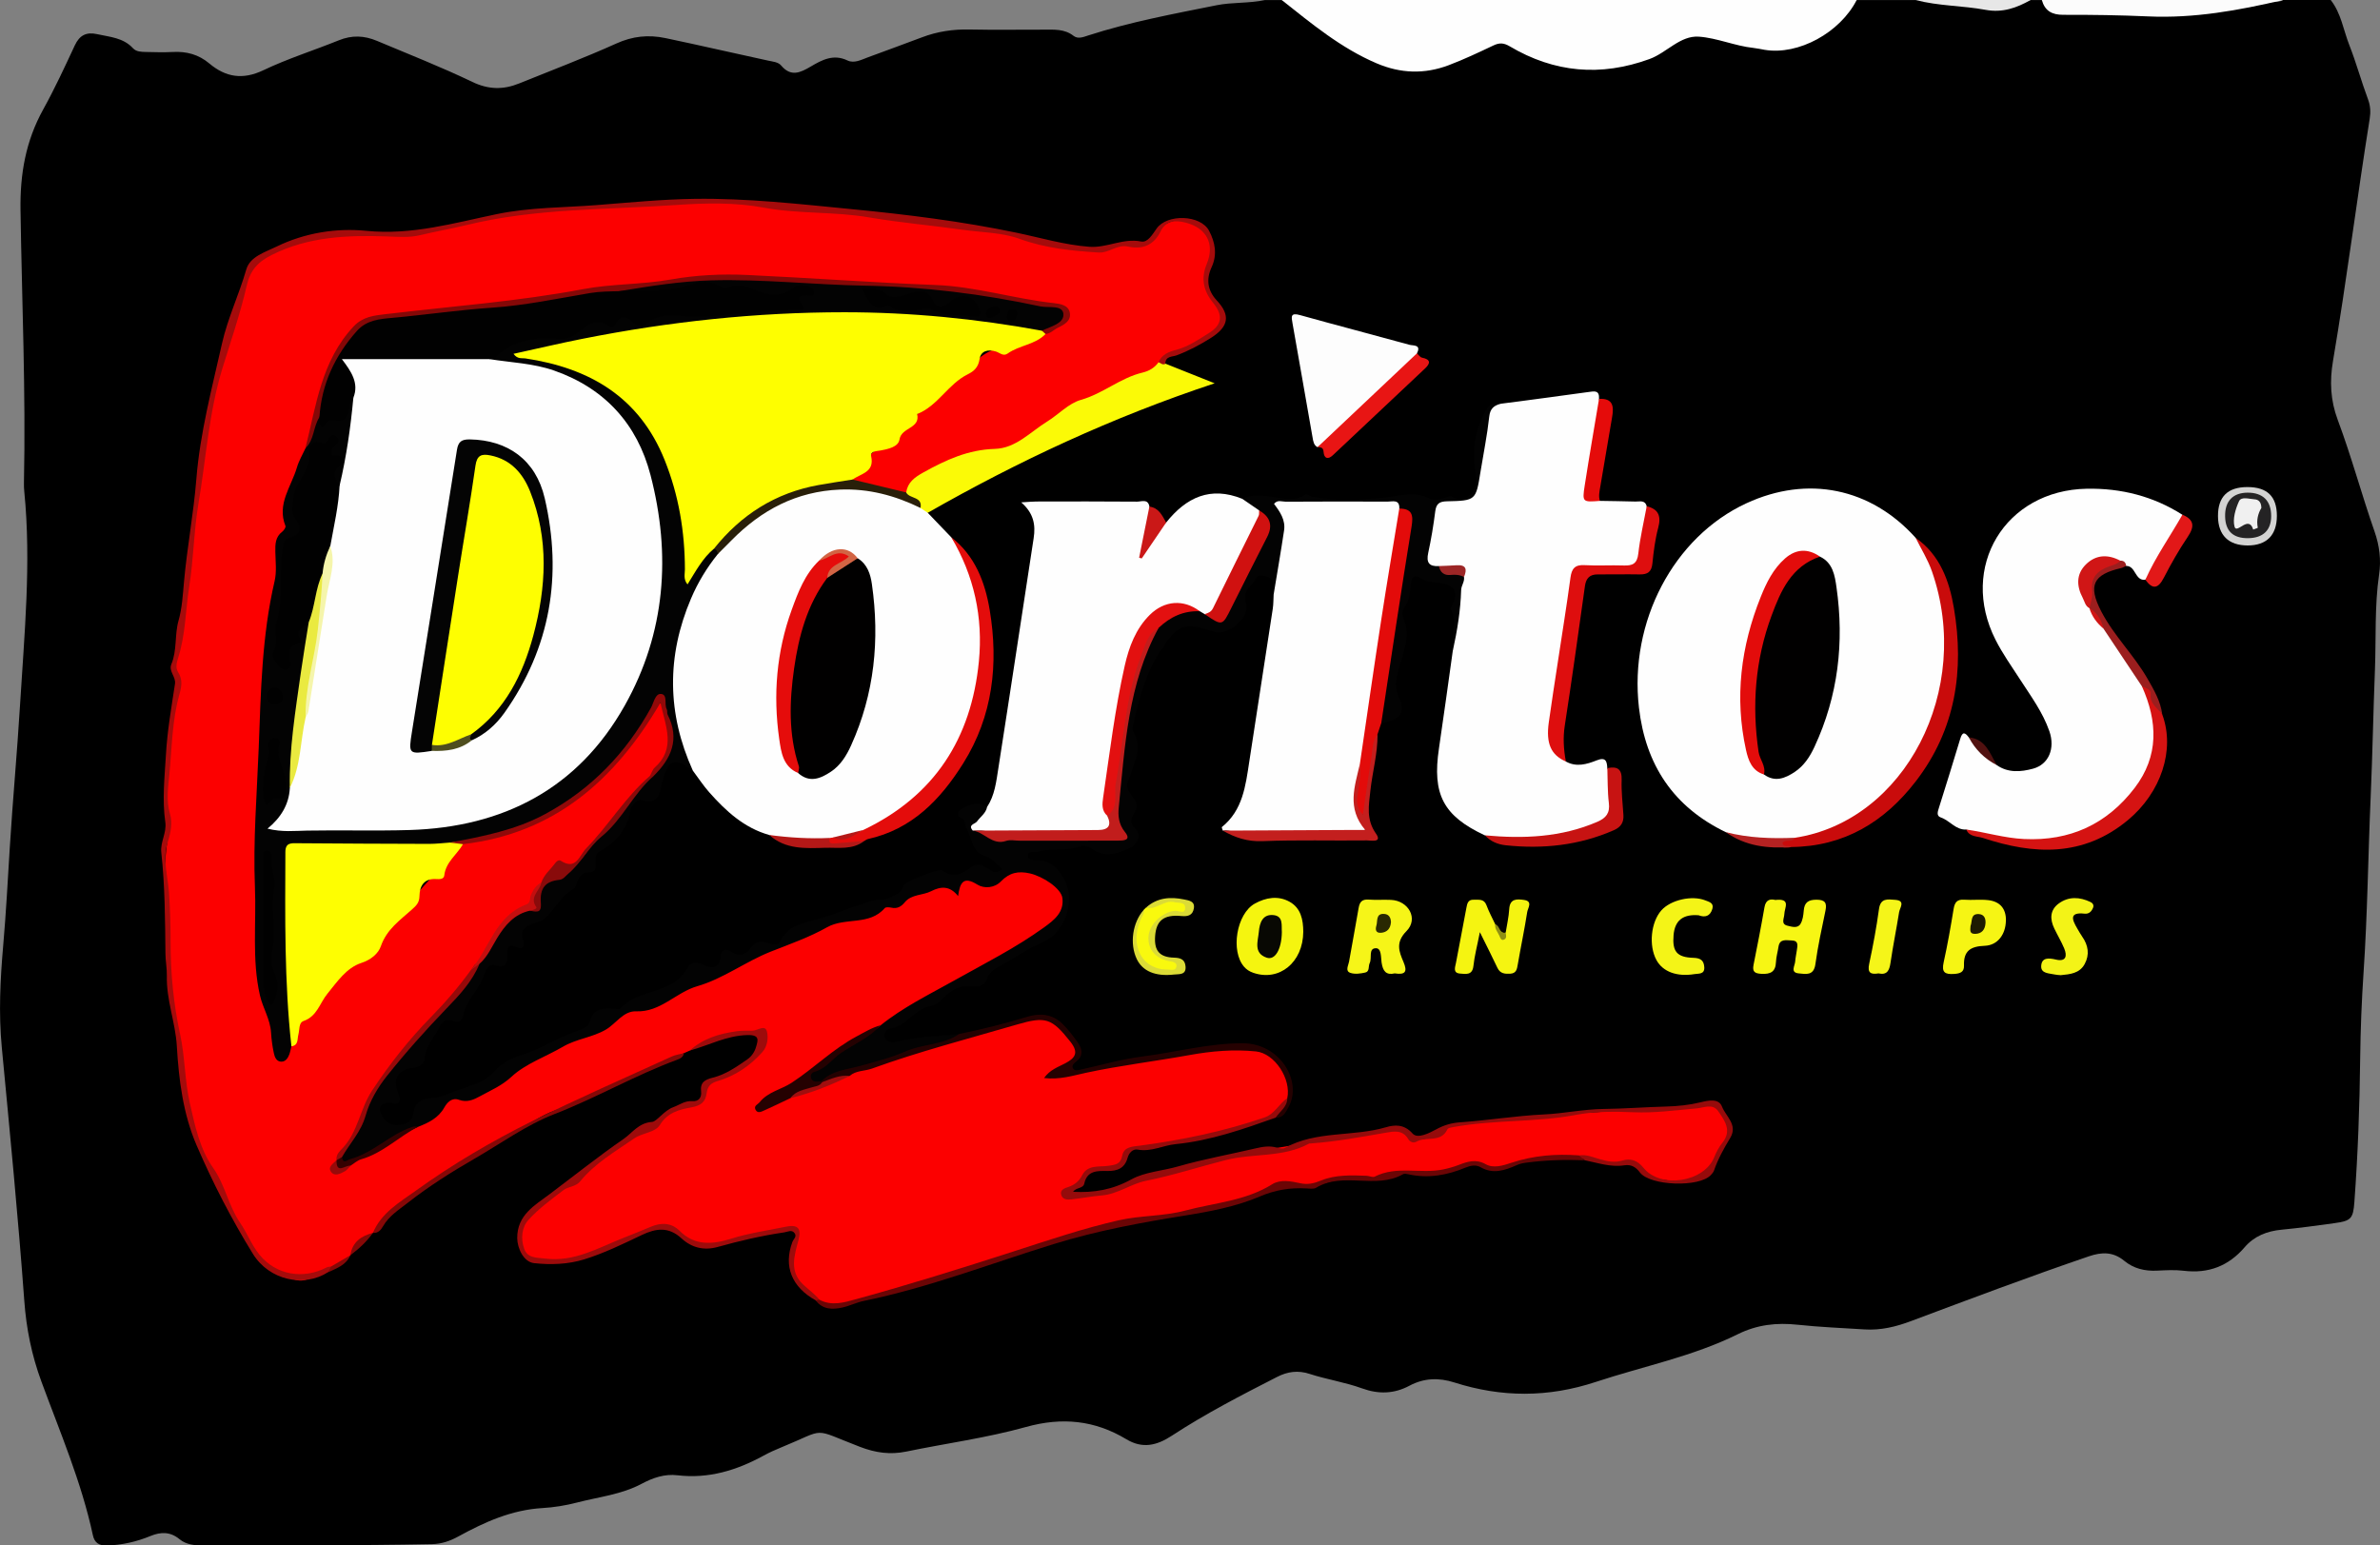 <?xml version="1.0" encoding="UTF-8"?><svg id="a" xmlns="http://www.w3.org/2000/svg" viewBox="0 0 914 593.55"><rect x="0" y="0" width="914" height="593.55" fill="#808080" stroke="none"/><defs><style>.b{fill:#a50b0b;}.c{fill:#f0f0f0;}.d{fill:#910909;}.e{fill:#fc0000;}.f{fill:#e30c0b;}.g{fill:#fefe00;}.h{fill:#080803;}.i{fill:#d3d3d2;}.j{fill:#040404;}.k{fill:#1d1b01;}.l{fill:#9d0b0b;}.m{fill:#d01616;}.n{fill:#f3f317;}.o{fill:#f4f417;}.p{fill:#f5f411;}.q{fill:#291f09;}.r{fill:#dbdb37;}.s{fill:#e31010;}.t{fill:#f6f514;}.u{fill:#890b0b;}.v{fill:#e50b0a;}.w{fill:#d01110;}.x{fill:#c31f1e;}.y{fill:#c30f0f;}.z{fill:#250101;}.aa{fill:#e40c0b;}.ab{fill:#e7e7e7;}.ac{fill:#030303;}.ad{fill:#960b0b;}.ae{fill:#9b1e1e;}.af{fill:#e21818;}.ag{fill:#010000;}.ah{fill:#292802;}.ai{fill:#c11d1c;}.aj{fill:#f9f90e;}.ak{fill:#b52222;}.al{fill:#fdfdfd;}.am{fill:#f5f5ab;}.an{fill:#850807;}.ao{fill:#fbfa06;}.ap{fill:#350101;}.aq{fill:#970a0a;}.ar{fill:#f7f614;}.as{fill:#a10e0e;}.at{fill:#4f4e1e;}.au{fill:#c71312;}.av{fill:#d26444;}.aw{fill:#c90b0b;}.ax{fill:#f6f518;}.ay{fill:#6b0505;}.az{fill:#d51312;}.ba{fill:#ca1817;}.bb{fill:#511110;}.bc{fill:#e81514;}.bd{fill:#fefe01;}.be{fill:#de0e0e;}.bf{fill:#8e8e13;}.bg{fill:#e30b0a;}.bh{fill:#f5f50f;}.bi{fill:#9c2626;}.bj{fill:#010101;}.bk{fill:#eaea40;}.bl{fill:#242324;}.bm{fill:#860807;}.bn{fill:#b41817;}.bo{fill:#fefefe;}.bp{fill:#e50c0b;}.bq{fill:#fcfcfc;}.br{fill:#f5f519;}</style></defs><path d="M876.76,0h18.31c4.01,5.09,4.86,11.5,7.14,17.3,2.69,6.84,4.61,13.96,7.19,20.85,.91,2.42,1.06,4.86,.65,7.4-4.95,30.98-8.85,62.13-14.1,93.07-1.32,7.75-1.01,15.09,1.82,22.64,5.28,14.1,9.17,28.69,14.15,42.91,1.89,5.4,2.55,10.93,1.74,16.43-1.78,12.12-1.13,24.35-1.6,36.49-.64,16.27-.93,32.61-1.64,48.88-.99,22.54-1.22,45.1-2.74,67.63-.73,10.88-1.16,21.83-1.29,32.75-.21,18.46-.87,36.89-2.23,55.3-.47,6.42-1.29,7.24-7.64,8.11-6.76,.93-13.52,1.87-20.3,2.51-5.63,.54-10.52,2.45-14.2,6.74-6.23,7.26-13.94,10.19-23.43,9.03-3.36-.41-6.82-.2-10.22-.04-4.68,.23-8.95-.78-12.58-3.77-4.2-3.46-8.52-3.47-13.57-1.74-22.94,7.82-45.6,16.37-68.29,24.87-5.81,2.18-11.63,3.61-17.85,3.21-8.59-.55-17.19-.88-25.74-1.8-8.01-.86-15.5-.06-22.97,3.64-17.31,8.57-36.32,12.3-54.52,18.32-18.31,6.05-36.21,6-54.35,.21-5.92-1.89-11.64-1.73-17.2,1.24-5.89,3.15-11.85,3.34-18.18,1.05-6.58-2.39-13.58-3.43-20.23-5.59-4.42-1.43-8.36-.91-12.43,1.17-13.75,7.02-27.48,14.1-40.4,22.56-5.8,3.8-11.27,5.13-17.5,1.38-12.16-7.32-24.71-8.58-38.63-4.69-15,4.18-30.58,6.26-45.87,9.42-6.23,1.29-11.86,.47-17.8-1.81-19.09-7.34-12.35-7.09-30.26,.22-2.33,.95-4.63,1.98-6.83,3.19-10.29,5.63-21.06,8.91-32.97,7.51-4.96-.59-9.41,.93-13.86,3.3-7.68,4.1-16.43,5.01-24.75,7.17-4.35,1.13-8.83,1.86-13.28,2.12-11.83,.69-22.2,5.37-32.32,10.92-3.19,1.75-6.42,2.87-10.18,2.94-29.25,.57-58.5,.43-87.75,.5-3.32,0-6.52-.26-9.15-2.43-3.49-2.88-7.16-2.83-11.1-1.21-5.35,2.21-10.89,3.47-16.72,3.67-3.06,.11-4.8-1.08-5.42-3.95-4.39-20.43-12.62-39.6-19.8-59.09-3.72-10.09-5.77-20.31-6.54-30.89-2.38-32.52-5.57-64.97-8.65-97.43-1.24-13.09-.59-26.06,.55-39.12,1.09-12.48,1.75-25.01,2.52-37.52,1.13-18.23,2.82-36.43,3.93-54.66,1.66-27.34,4.37-54.68,1.64-82.12-.11-1.07-.15-2.15-.13-3.22,.75-34.97-.79-69.91-1.32-104.86-.21-13.88,2-26.55,8.71-38.67,4.43-7.99,8.27-16.32,12.14-24.61,1.85-3.96,4.49-5.23,8.61-4.31,4.87,1.09,10,1.34,13.74,5.41,1.27,1.38,3.25,1.39,5.06,1.43,3.41,.08,6.83,.18,10.23,0,5.25-.28,9.9,.95,13.99,4.39,6.32,5.32,12.86,6.4,20.79,2.62,9.37-4.47,19.37-7.61,29.02-11.51,4.95-2,9.66-1.85,14.6,.23,12.24,5.16,24.62,10,36.59,15.75,6.18,2.97,11.84,3.11,18.06,.59,12.47-5.06,25.07-9.82,37.34-15.35,6.15-2.77,12.16-3.44,18.82-2.05,13.17,2.76,26.28,5.82,39.44,8.65,1.76,.38,3.86,.54,4.97,1.87,3.75,4.47,7.34,2.77,11.34,.42,4.33-2.55,8.72-4.95,14.14-2.35,2.55,1.22,5.28-.25,7.8-1.19,6.89-2.57,13.83-5.04,20.7-7.66,6-2.29,12.04-3.18,18.42-3.04,9.51,.2,19.03,.04,28.54,.06,3.93,0,7.88-.33,11.33,2.36,1.74,1.36,3.8,.47,5.68-.14,16.1-5.2,32.69-8.27,49.23-11.59,6.14-1.23,12.47-.68,18.6-2h6.46c7.26,2.58,12.46,8.25,18.57,12.53,6.21,4.35,12.73,7.97,19.67,10.94,7.97,3.4,15.98,3.45,24.11,.72,6.13-2.06,12.03-4.67,17.75-7.66,2.96-1.55,5.61-1.46,8.6,.26,20.21,11.64,40.61,11.76,60.72,0,6.15-3.59,11.82-5.05,18.68-2.49,5.88,2.19,12.24,2.71,18.47,3.41,11.23,1.26,20.23-3.48,27.81-11.27,2.12-2.18,4.03-4.55,6.44-6.44h22.62c14.72,.08,29.44,4.96,44.16,0h4.31c3.22,2.96,7.04,4.13,11.37,3.78,6.66-.55,13.23,.81,19.84,1.16,18.4,.98,36.47-1.79,54.58-4.15,2.28-.3,4.68,.44,6.84-.79Z"/><path class="bo" d="M713.03,0c-6.37,12.48-22.32,21.32-35.38,19.13-1.41-.24-2.82-.57-4.24-.72-7.16-.76-13.96-3.83-20.96-4.33-7.22-.51-12.34,6.17-19,8.6-18.76,6.83-36.57,5.23-53.61-4.86-2.36-1.4-4-1.46-6.32-.36-5.65,2.68-11.33,5.37-17.17,7.58-9.25,3.49-18.43,3.23-27.68-.72-13.72-5.85-24.97-15.24-36.47-24.34h220.82Z"/><path class="bq" d="M876.76,0c-17.02,4-34.13,7.1-51.76,6.3-10.88-.49-21.78-.64-32.66-.61-4.36,.01-7.04-1.53-8.21-5.69h92.64Z"/><path class="ab" d="M779.82,0c-5.37,3.05-10.84,4.98-17.29,3.78-8.89-1.65-18.06-1.44-26.87-3.78h44.16Z"/><path class="e" d="M264.87,403.5c-.75,.33-1.5,.66-2.24,.99-16.56,6.99-32.19,16.02-49.28,21.9-5.68,1.95-10.69,5.7-15.89,8.78-14.1,8.36-28.7,15.89-41.72,26.04-4.71,3.67-8.53,8.03-12.53,12.3h0c-3.49,2.25-6.63,4.85-8.65,8.58h0c-2.29,2.53-5.35,3.9-8.26,5.5-2.56,1.72-5.52,2.56-8.32,3.72-2.02,.84-4.11,.57-6.23-.38-8.61-3.89-15.17-9.8-19.02-18.51-6.23-14.13-15.42-26.9-19.33-42.11-1.42-5.52-2.75-11.06-3.35-16.69-1.03-9.75-1.65-19.49-4.33-29.06-1.35-4.84-1.1-10.23-1.04-15.35,.14-11.61,.11-23.3-1.06-34.74-.73-7.16,1.81-13.77,.86-20.58-.95-6.78-.28-13.46,.1-20.17,.57-9.91,2.01-19.72,3.49-29.52,.08-.52,.67-1.14,.46-1.5-3.32-5.75-.25-11.35,.36-17,.69-6.45,.76-13,3.04-19.21,.19-.5,.18-1.06,.17-1.6-.34-15.42,3.87-30.35,5.05-45.58,.85-10.96,3-21.64,5.48-32.23,2.99-12.8,7.07-25.35,11.27-37.83,1.2-3.57,1.8-7.16,5.08-9.64,1.64-1.24,3.52-1.83,5.3-2.51,8.43-3.22,16.51-7.94,26.11-6.71,4.15,.53,8.14-1.85,12.25-1.02,15.14,3.06,29.23-2.57,43.65-5.18,11.64-2.11,23.23-4.13,35.11-4.02,10.56,.1,21.02-1.53,31.55-2.2,14.89-.94,29.66-.4,44.48,1.27,6.18,.7,12.39,1.88,18.69,1.47,11.55-.75,22.61,2.91,33.99,3.82,12.09,.97,23.98,3.82,36.1,4.8,2.35,.19,4.84,.5,6.76,1.56,7.31,4.06,15.45,3.8,23.31,4.76,4.12,.5,8.55,.96,12.5-1.7,1.27-.85,3.27-.66,4.75-.24,5.55,1.58,8.74-1.42,11.67-5.4,4.33-5.88,15.71-4.79,18.78,1.86,1.78,3.86,2.11,7.99,.37,11.97-2.27,5.19-1.33,9.71,2.33,13.87,4.22,4.79,3.85,8.94-1.39,12.48-3.83,2.6-7.81,4.97-12.33,6.39-2.46,.77-5.26,1.36-6.77,3.93-.58,1.58-1.6,2.99-3.06,3.61-7.23,3.09-14.09,7.1-21.3,10.01-5.23,2.1-10.03,4.65-14.65,7.61-4.22,2.71-8.47,5.43-12.43,8.5-5.68,4.41-12.21,5.93-19.13,6.02-4.1,.05-7.69,.97-11.19,3.11-5.9,3.61-12.64,6-16.72,12.11-6.94-1.12-14.14-1.23-20.45-4.95,.13-2.65,3.57-2.79,4-4.55,1.58-6.51,6.78-8.57,11.94-11.13,2.46-1.22,3.69-4.23,5.49-6.34,6.86-8.05,15.75-13.81,22.98-21.16,4.85-4.93,8.43-8.11,15.73-8.29,5.14-.13,10.48-3.35,14.96-6.8,2-2.08,6.9-2.24,6-5.89-.9-3.63-5.32-2.54-8.35-3.21-7.7-1.7-15.55-2.68-23.2-4.49-7.41-1.76-14.95-2.19-22.37-2.5-9.84-.4-19.65-1.48-29.51-1.43-11.1,.06-22.14-1.22-33.21-1.89-11.43-.69-22.81,.33-34.27,1.62-20.81,2.33-41.47,5.59-62.21,8.33-15.21,2.01-30.52,3.8-45.86,4.9-6.16,.44-11.06,2.27-15,7.71-5.97,8.25-10.33,16.9-11.7,27.05-.72,5.32-3.08,10.27-4.1,15.55-2.35,6.54-5.86,12.62-7.38,19.52-.66,2.97-2,5.7-.91,8.82,.43,1.22,.45,2.71-.44,3.6-3.48,3.5-2.88,7.9-2.82,12.13,.17,10.64-3.28,20.82-3.71,31.43-.33,8.19-1.58,16.34-1.71,24.6-.35,21.8-2.81,43.54-2.08,65.38,.3,8.95-.19,17.9-.11,26.86,.08,8.68,1.34,17.01,4.59,25.1,1.47,3.66,1.65,7.68,2.2,11.59,.37,2.68,1.31,4.97,4.25,1.7,.19-.3,.54-.56,.6-.88,1.54-8.1,8.02-13.02,12.49-19.21,4.49-6.21,9.15-12.31,16.75-15.25,2.13-.82,4.13-2.65,4.89-4.8,2.13-6.08,7.95-9.19,11.08-14.14,3.99-6.31,8.97-11.29,14.13-16.46,2.63-2.64,4.45-6.35,7.38-9,6.35-1.83,12.98-2.46,19.27-4.67,20.93-7.36,36.59-21.18,48.91-39.2,1.52-2.22,3.01-4.45,4.4-6.75,.75-1.24,1.63-2.74,3.17-2.57,1.9,.21,2.19,2.16,2.61,3.67,3.19,11.22,3.07,11.7-5.34,24.36-9.19,9.61-17.41,20.05-25.91,30.26-2.26,2.72-4.43,5.03-8.93,4.48-3.99-.5-5.14,4.27-7.49,6.78-3.06,6.41-8.58,10.45-14.01,14.56-.88,.66-1.62,1.46-2.08,2.42-2.76,5.81-6.49,10.99-10.36,16.08-5.86,9.75-14.68,16.97-21.86,25.58-8.75,10.5-18.18,20.67-22.11,34.36-1.35,4.71-5.47,7.88-7.48,12.27-.23,.45-.49,.87-.76,1.3-.36,.88-1.44,1.73-.68,2.71,.61,.79,1.57,.16,2.33-.15,1.12-.47,1.96-1.34,2.85-2.13,8.89-4.69,17.35-10.11,26.08-15.07,3.8-2.04,7.53-4.12,10.03-7.88,1.1-1.66,2.79-2.83,4.98-2.77,7.55,.24,13.21-3.28,19.19-7.71,8.13-6.03,16.98-11.39,26.64-14.92,5.73-2.1,11.44-4.01,16.19-8.16,2.85-2.48,6.52-3.69,10.36-4.09,4.22-.44,8.09-1.73,10.93-5.1,2.69-3.19,6.88-2.88,10.3-4.15,8.6-3.2,15.93-8.83,24.58-11.86,8.77-3.07,16.94-7.6,25.71-10.74,3.74-1.34,7.56-1.96,11.35-2.88,5.6-1.36,10.95-3.9,16.28-6.24,5.96-2.62,11.61-6.47,18.67-4.76,.35,.08,.89,.28,1.03,.07,3.38-5.1,7.87-2.46,12.11-1.85,2.25,.32,4.31-.56,5.89-2.13,5.66-5.65,19.53-2.25,23.89,6.48,1.82,3.65,.13,8.68-4.21,12.27-8.9,7.36-19.12,12.68-29.16,18.22-12.24,6.76-24.61,13.29-36.27,21.04-9.94,4.29-18.58,10.61-26.88,17.41-4.32,3.54-9,6.45-14.02,8.85-1.96,.94-3.78,2.02-5.47,4.22,4.59-.15,7.46-3.57,11.26-4.47,7.66-2.3,15.14-5.04,22.32-8.57,4.48-2.86,9.9-2.85,14.69-4.83,17.75-7.31,36.83-10.09,55.02-15.94,4.79-1.54,9.57,.02,12.91,4.38,.65,.85,1.38,1.64,2.02,2.5,4.76,6.47,4.42,8.1-2.61,12.44-1.03,.63-2.38,.87-2.97,2.18,12.07-.43,23.42-5.02,35.26-6.06,12.58-1.11,24.79-5.06,37.59-4.39,9.13,.47,16.28,6.54,17.81,15.64,.29,1.75-.06,3.17-1.12,4.5-4.27,8.22-12.82,8.92-20.3,11.42-9.6,3.21-19.85,3.72-29.45,6.92-2.05,.68-3.9,.05-5.82,.02-3.52-.05-6.35,.58-7.4,4.57-.68,2.59-2.7,3.56-5.34,3.56-4.72,0-9.39,.01-11.48,5.66-.69,1.87-5.2,1.41-4.14,3.94,1.16,2.77,4.13-.05,6.3,.18,6.64,.69,12.22-1.95,18.18-4.58,5.59-2.47,12.03-3.17,17.99-5.09,9.69-3.12,19.8-4.53,29.72-6.69,6.58-1.43,13.27-2.03,19.93-3.62,9.67-2.32,19.93-2.8,29.87-4.66,2.83-.53,5.72-.63,8.42,2,3.26,3.17,8.44,.99,10.61-.67,5.32-4.08,11.18-3.31,16.85-4.14,8.83-1.29,18.1-.43,26.57-2.23,8.17-1.74,16.27-1.32,24.33-2.3,7.52-.92,15.31-.19,22.97-.84,3.57-.3,7.11-.57,10.62-1.35,2.62-.59,6.01-1.21,7.31,1.6,1.58,3.42,5.74,6.36,2.9,11.16-2.08,3.51-4,7.12-5.44,11-.98,2.63-3.35,4.2-6.08,4.87-5.88,1.43-11.73,.19-17.57-.44-.99-.11-2.19-.68-2.69-1.65-2.5-4.84-6.54-4.43-11.08-3.93-4.83,.53-9.25-2.56-14.14-2.51-9.46,.05-18.92,.07-27.96,3.54-2.76,1.06-5.81,1.45-8.35-.1-2.91-1.78-5.61-1.09-8.22-.08-6.82,2.63-13.68,4.02-20.93,2.17-.87-.22-1.9-.37-2.65,.05-7.14,4.02-14.93,1.99-22.44,2.47-.71,.05-1.45-.03-2.13,.24-7.11,2.84-14.53,2.9-22.01,2.48-.71-.04-1.52-.1-2.11,.26-13.2,7.88-28.62,8.14-42.86,12.44-2.21,.67-4.64,.27-6.96,.37-13.8,.62-26.1,6.93-39.23,10.07-9.91,2.37-19.3,6.35-29.13,8.95-9.99,2.64-19.5,6.96-29.64,9.13-5.76,1.23-11.38,2.95-17.06,4.47-3.4,.91-6.72,.99-9.83-.99-1.06-.96-2.3-1.7-3.39-2.63-7.67-6.54-8.92-10.98-5.82-20.75,1.26-3.96,.31-4.81-4.02-4.35-9.44,1.02-18.41,4.19-27.72,5.84-4.4,.78-7.91-.24-10.88-2.84-5.5-4.82-10.92-4.89-17.21-1.58-6.95,3.65-14.37,6.4-21.7,9.13-5.84,2.17-12.37,1.89-18.62,1.34-3.66-.32-6.04-4.57-5.7-8.32,1.03-11.4,10.66-15.03,18.3-20.41,.9-.63,2.63-.3,3.27-1.51,3.59-6.67,10.76-9.09,16.17-13.57,3.98-3.3,8.19-6.69,13.57-7.78,.53-.11,1.13-.29,1.37-.77,2.93-6,8.63-6.9,14.31-7.76,2.15-.33,3.34-1.72,3.4-3.56,.13-4.03,2.55-5.15,5.94-6.34,5.72-2.01,10.93-5.05,14.78-10.09,1.57-2.06,2.49-4.29,1.46-6.39-1.05-2.13-3.49-.67-5.35-.75-8.17-.36-15.23,2.81-22.12,6.64Z"/><path class="ac" d="M111.91,401.84c-.26,1.04-.43,2.11-.8,3.1-.52,1.39-1.4,2.76-2.96,2.8-2,.05-2.66-1.77-2.99-3.3-.56-2.61-.91-5.29-1.08-7.95-.32-5.1-3.16-9.39-4.26-14.24-3.13-13.75-1.35-27.71-1.92-41.56-.73-17.89,.77-35.72,1.46-53.56,.83-21.41,1.18-42.9,6.1-63.96,.84-3.58,.35-7.49,.28-11.24-.06-2.95,0-5.71,2.65-7.73,.63-.49,1.44-1.68,1.24-2.18-3.39-8.47,2.26-15.16,4.4-22.5,.74-2.55,2.16-4.91,3.28-7.35,2.24-3.8,1.73-8.8,5.22-12.06,5.79,1.3,8.27,.09,10.79-5.02,.55-1.12,.71-3.86,3.14-1.53,1.31,3.22,.29,6.44-.37,9.5-1.66,7.63-1.15,15.68-4.46,22.97-4.47,.46-4.71-2.43-3.75-5.39,.7-2.16,1.66-3.62-.84-5.39-1.76-1.25-.2-3.29,.24-4.78-6.2-.02-7.33,4.37-8.39,9.33-.94,4.41-4.43,7.85-4.96,12.7-.27,2.45-.44,4.28,.79,6.46,1.96,3.49,2.35,6.92-2.24,8.84-1.75,.73-2.34,2.06-2.58,3.74-.1,.71-.42,1.41-.39,2.11,.55,12.43-2.2,24.6-2.78,36.94-.08,1.64,.4,3.19,3.05,4.51-1.43-5.35,3.26-8.01,4.12-12.43,.37-1.88,1.76-5.73,5.47-2.6,.62,6.71-1.4,13.11-2.35,19.61-2.08,14.32-4,28.64-4.63,43.1,.15,5.29-2.63,9.53-5.24,13.77,1.57,1.33,3.24,1.31,4.8,1.18,15.05-1.31,30.14-.51,45.2-.56,42.55-.14,77.57-25.51,89.91-66.29,7.15-23.62,8.32-47.58,.26-71.4-7.78-22.99-27.82-37.98-52.15-39.2-2.46-.12-5.57,1.05-6.98-2.39,5.94-8.66,15.25-9.07,24.31-9.38,3.55-.12,6.67-.36,9.53-2.56,3.22-2.48,6.72-4.1,10.97-2.92,1.52,.42,2.78-.38,3.97-1.21,1.83-1.27,3.72-1.18,5.56-.09,3.99,2.37,7.49,1.6,10.76-1.44,1.37-1.28,3.06-2.06,4.93-1.41,10.66,3.68,21.26-.54,31.88-.25,1.05,.03,2.11-.35,3.18-.45,5.81-.55,12.98,2.04,14.78-6.76-.98-.31-2.28,.42-3.51,1.08-4.78,2.56-9.48,1.66-14.56,.64-9.64-1.95-19.19-4.01-29.36-1.09-6.49,1.87-13.74,1.46-20.68,.98-1-.07-2.15-.47-2.08-1.94,4.81-2.46,10.15-.96,15.13-2.03,11.44-2.45,23.03-3.23,34.63-2.4,19.95,1.44,39.93,2.13,59.9,2.87,19.37,.72,38.16,4.88,57.15,7.94,1.91,.31,4.35,.6,4.87,2.73,.63,2.54-1.72,3.61-3.58,4.7-1.54,.91-2.91,2.09-4.63,2.66-1.88,.9-3.82,.67-5.79,.32-20.16-3.59-40.45-5.34-60.95-5.97-33.84-1.04-67.25,2.17-100.51,7.94-10.93,1.9-21.82,3.93-31.94,6.57,21.55,2.96,39.86,11.8,50.87,32.39,7.43,13.89,10.86,28.75,11.25,44.39,.06,2.25-.18,4.51,.2,7.09,3.63-3.38,4.8-8.61,9.9-9.86,1.5,.19,1.98,1.15,1.9,2.52-2.25,5.06-5.81,9.34-8.18,14.42-9.75,20.92-11.17,41.98-2.49,63.54,.65,1.62,1.73,3.24,.44,5.05-6.93-5.15-9.21-4.45-11.5,3.65-1.21,4.25-.81,9.88-8.32,7.68-1.47-.43-3.85,2.13-4.1,3.79-1.12,7.42-5.73,12.55-11.65,15.76-4.06,2.2,1.01,8.11-4.39,8.22-4.87,.11-4.2,5.48-5.68,6.25-5.41,2.81-7.29,8.44-11.63,11.81-1.21,.94-3.05,1.02-4.49,1.72-2.51,1.22-4.79,2.54-3.35,6.15,.78,1.95,.28,4.03-2.48,2.82-3.3-1.45-3.66,0-3.58,2.71,.09,3.07-.4,5.46-4.6,4.22-2.46-.72-3.64,1.49-4.18,3.29-1.75,5.78-6.92,9.74-8.12,15.8-.35,1.77-1.5,3.3-3.93,2.32-2.75-1.1-4.34,.25-5.5,2.7-1.79,3.81-5.13,6.79-5.37,11.47-.11,2.15-1.83,3.51-4.47,3.8-6,.66-8.08,4.33-5.73,9.73,1.02,2.35,.75,4.5-1.98,3.87-3.47-.8-5.67,.88-4.96,3.26,.71,2.39,3.21,5.34,6.59,5.12,2.76-.18,5.65-.84,6.17-4.65,.54-3.92,2.87-5.61,7.07-5.74,3.5-.11,6.79-1.97,10.15-3.14,5.05-1.76,10.39-2.99,13.93-7.18,4.73-5.61,11.8-6.08,17.67-9.1,5.06-2.61,10.17-4.95,15.49-6.93,1.27-.47,3.05-1.49,3.28-2.54,1.26-5.82,5.44-5.7,9.88-5.37,.71,.05,1.78,.27,2.1-.1,6.81-7.94,19.99-5.29,25.52-15.4,1.21-2.21,3.1-2.97,5.87-1.58,3.42,1.71,6.67,1.98,7.13-3.44,.23-2.72,2.44-2.46,4.02-1.4,3.1,2.06,5.68,.99,7.4-1.44,1.85-2.62,3.92-2.84,6.5-1.99,1.79,.59,4.01,1.27,4.88-.58,2.93-6.23,8.57-6.9,14.31-8.5,7.18-2.01,14.04-5.16,21.28-7.15,2.24-.62,4.67,.06,6.81-1.25,1.94-1.19,4.31-1.67,4.91-4.5,.31-1.44,13.63-6.69,14.83-5.84,4.16,2.95,7.57,1.55,11.11-1.2,2.6-2.01,5.01-.57,7.33,1.02,.94,.64,1.98,1.72,4.75-.31-2.31-1.83-4.19-4.33-6.59-5.02-5.65-1.64-4.96-7.24-7.39-10.8-.58-.84,0-2.86-1.74-3.74-2.4-1.22-1.39-2.55,.15-3.55,3.04-1.97,6.22-3.07,9.61-.7,1.55,1.97-.28,3.08-1.1,4.48-.69,1.19-2.88,1.72-1.67,3.75,4.14,3.15,8.88,3.28,13.8,3.21,11.47-.15,22.95-.03,34.43-.06,5.29-.01,5.17-.03,4.16-5.09-.92-4.6-.91-9.37-.24-13.92,2.2-14.83,3.68-29.81,7.69-44.32,1.62-5.86,3.83-11.56,7.4-16.6,4.37-5.74,10.05-8.46,17.34-7.46,.79,.17,1.49,.52,2.14,.98,5.54,3.26,6.01,3.11,8.91-2.44,4.63-8.87,8.76-18,13.5-26.81,2.18-4.05,1.62-6.69-2.49-8.62-1.88-1.89-5.35-2.08-5.87-5.43,3.74-1.91,7.78-1.37,11.59-.84,4.26,.59,8.37,1.84,12.39-.72,1.13-.72,1.94,.52,2.89,.69,9.02,1.63,18.14,1.15,27.17,.37,5.8-.5,11.73-2.65,17.2-.01,2.56,1.23,4.39,.56,6.45,.11,1.11-.24,1.82-1.22,3.26-.32,2.72,1.7,5.36,.6,7.21-1.52,1.9-2.18,1.94-4.93,1.47-7.86-1.42-8.92-.27-17.48,4.77-25.22,1.17-1.8,3.18-1.26,4.94-1.21-5.31,7.81-3.75,17.24-6.11,25.75-.33,1.19-.31,2.49-.51,3.73-1.44,8.93-1.66,9.3-10.9,9.55-4.21,.11-6.27,1.86-6.79,5.9-.49,3.73-1.2,7.43-1.81,11.14-.39,2.37,.08,4.26,2.34,5.44,1.65,1.34,3.25,2.61,5.59,2.72,1.97,.09,3.87,.73,4.7,2.9,.19,8.29-1.68,16.36-2.59,24.53-.15,1.38-.42,2.93-2.35,3.07-1.24-5.25,2.24-10.77-.9-15.94-.16-.27,.3-.97,.56-1.42,2.71-4.73,1.14-7.77-4.39-8.58-2.28-.33-4.92-.22-6.74-1.36-4.39-2.75-4.53-.36-4.83,3.07-.22,2.61-.64,5.32-2.21,7.59-.76,1.11-1.27,2.36-.72,3.52,3.58,7.52-.19,14.44-1.88,21.43-.8,3.27-1.15,6.06,.22,9.2,2.77,6.35,.83,9.25-6.61,10.35-2.44-1.3-1.23-3.49-1.07-5.22,1.02-11.02,3.76-21.78,5.13-32.75,1.52-12.22,3.59-24.35,5.83-36.46,.62-3.33-.14-5.56-3.29-6.87-1.71-1.43-3.66-2.11-5.91-2.12-12.31-.04-24.63-.03-36.94,0-.54,0-1.05,.1-1.51,.77,4,10.34,.12,20.5-1.36,30.77-.18,1.22-.73,2.42-2.24,2.66-.05-1.25-.17-2.51-.14-3.76,.04-1.63-.55-2.55-2.2-3.18-1.7-.64-3.71-.92-4.39,.5-1.46,3.04-5.46,4.65-3.84,9.62,1.75,5.39-7.06,12.76-12.25,11-11.81-3.99-14-2.81-20.77,7.52-5.6,8.55-7.97,18.03-10.22,27.66-.24,1.02-.55,2.41-.07,3.16,3.86,6.16,.41,11.65-1.37,17.29-.11,.34-.22,.68-.39,1-2.17,4.24,2.25,6.35,3.05,9.59,.75,3.04-4.66,5.56-.39,9.49,2.77,2.55,.17,6.28-2.42,7.42-4.45,1.96-9.46,3.76-14.18,.28-1.94-1.43-3.59-1.45-5.92-.69-4.93,1.6-10.31,.2-15.33,1.79-1.23,.39-3.38-.71-3.47,1.36-.08,1.76,1.85,1.89,3.3,1.86,6.19-.13,9.1,4.12,11.28,8.85,3.51,7.63-.98,19.21-8.61,22.43-6.12,2.58-11.42,6.57-17.28,9.6-1.95,1.01-3.61,2.49-4.43,4.52-1.07,2.64-2.96,3.41-5.53,3.04-4.49-.66-8.03,1.16-11.03,4.25-1.55,1.59-3.33,3.04-5.38,3.39-6.2,1.07-9.06,7.92-15.5,8.58-1.33,.14-2.46,2.04-1.83,3.41,.68,1.47,2.4,2.04,4.17,1.63,8.01-1.88,16.22-2.19,24.36-2.94-.38,2.87-2.99,2.96-4.82,3.25-9.8,1.57-18.57,6.34-28.07,8.73-6.75,1.69-13.1,4.32-19.52,6.86-2.15,.6-4.51,1.15-5.25-1.73-.6-2.35,1.63-3.03,3.19-4.25,4.89-3.8,10.02-7.25,15.08-10.8,2.94-2.06,6.61-2.77,9.17-5.38,8.67-7,18.65-11.85,28.29-17.25,11.7-6.55,23.72-12.58,34.63-20.48,3.84-2.78,7.66-5.76,6.97-11.2-.48-3.79-7.53-8.35-12.49-9.48-4.5-1.02-7.88-.27-11.12,3.08-2.47,2.56-6.45,2.83-9.04,1.22-5.18-3.24-6.68-1.09-7.4,4.42-3.14-4-6.58-3.83-10.33-1.9-3.26,1.68-7.53,1.11-10.14,4.26-1.38,1.67-2.87,2.56-5.1,2.09-.84-.18-2.2-.31-2.61,.16-5.91,6.86-15.17,3.4-22.18,7.37-6.78,3.84-14.29,6.45-21.59,9.34-9.71,3.85-18.3,10.43-28.19,13.27-8.3,2.39-14.09,10.03-23.52,9.66-4.91-.19-7.71,4.76-11.68,7.06-5.15,2.99-11.24,3.5-16.4,6.52-6.62,3.88-14.32,6.48-19.78,11.55-3.75,3.47-7.87,5.16-11.97,7.42-2.52,1.39-5.06,2.56-8.16,1.44-2.74-.99-4.55,.96-5.67,2.95-2.28,4.06-6.05,5.84-10.06,7.42-5.27,2.48-10.72,4.39-15.16,8.64-3.25,3.12-8.68,2.71-12.47,5.62-1.09,.84-2.2-.6-2.41-2.04,.01-.36,0-.77,.21-1.03,6.79-8.36,8.82-19.29,14.87-27.96,4.34-6.22,9.14-12.2,14.35-17.81,8.34-8.99,17.47-17.35,23.5-28.27,3.23-3.18,5.02-7.27,7.22-11.14,2.77-4.86,6.61-8.69,12.42-9.9,1.88,.29,3.01-.06,3.11-2.4,.24-5.66,2.44-9.3,8.72-10.81,5.04-1.21,8.62-5.6,11.41-10.04,2.22-3.54,4.86-6.59,8.28-8.96,1.18-.82,2.51-1.62,3.07-2.93,2.82-6.59,8.26-11.04,12.94-16.12,.51-1.17,1.22-2.26,2.11-3.1,8.69-8.13,3.22-16.72,.91-25.42-4.12,5.46-7.51,11.25-11.6,16.53-14.48,18.72-32.58,31.76-56.29,36.26-5.08,.96-10.15,2.09-15.18,3.39-16.86,.75-33.72,.17-50.57,.33-8.53,.08-8.5,.03-8.56,8.78-.13,20.77-.09,41.54,1.14,62.29,.11,1.8,.35,3.57-.72,5.19Z"/><path class="bo" d="M266.06,295.93c-9.89-21.91-10.11-43.91-.69-66.04,2.64-6.2,6.08-11.87,10.3-17.1,4.16-8.91,11.93-14.24,20.05-18.59,18.74-10.04,37.94-10.37,57.08-.66,1.42,.87,3.01,1.55,3.48,3.39,3.01,3.13,6.01,6.27,9.02,9.4,8.32,10.3,11.64,22.17,12.1,35.28,.54,15.32-1.44,29.97-8.62,43.69-7.25,13.84-17.77,24.57-31.14,32.57-1.71,1.02-3.59,1.6-5.52,2.06-4.17,.99-8.35,1.9-12.52,2.91-.59,.16-1.19,.26-1.81,.32-7.58,.31-15.19,.95-22.35-2.47-9.64-2.7-16.64-9.16-23.04-16.37-2.32-2.62-4.25-5.58-6.35-8.39Z"/><path class="bo" d="M662.77,319.6c-20.12-9.68-30.82-25.86-33.36-47.84-3.8-32.95,13.28-65.55,41.28-78.48,23.52-10.86,47.72-5.91,64.98,13.27,12.32,14.63,13.5,32.19,11.81,49.86-2.08,21.75-11.84,39.97-28.97,53.99-8.73,7.14-18.76,11.08-29.81,12.7-8.88,.59-17.68,.59-25.92-3.5Z"/><path class="bo" d="M557.97,249.79c1.68-7.63,2.92-15.35,3.16-23.16,.06-1.85,1.4-3.23,1.09-5.04-.75-1.95-2.04-2.99-4.27-2.86-1.89,.11-3.79-.09-5.39-1.33-3.79,.24-4.88-1.39-4.07-5.09,1.14-5.25,2.02-10.57,2.69-15.9,.37-2.93,1.57-3.82,4.48-3.88,11.15-.25,11.14-.36,12.9-11.31,1.14-7.07,2.58-14.11,3.36-21.22,.35-3.16,1.89-4.3,4.49-4.95,11.16-1.48,22.34-2.9,33.49-4.48,2.35-.33,4.39-.83,4.17,2.62,1.48,7.95-1.8,15.42-2.4,23.17-.21,2.65-.72,5.29-1.29,7.9-.83,3.82,.14,6.67,4.03,8.1,4.55,.08,9.1,.13,13.65,.26,1.63,.05,3.67-.7,4.32,1.79,1.12,7.09-1.08,13.82-2.42,20.62-.57,2.91-3.19,3.63-5.84,3.76-4.65,.24-9.31,.12-13.96,.1-3.38-.01-5.18,1.18-5.69,4.82-2.52,17.88-5.44,35.7-8.12,53.56-.88,5.9,.76,10.96,4.98,15.18,4.02,2.27,8.06,1.08,11.82-.42,3.51-1.4,3.97,.3,4.1,2.98,2.48,5.19,1.54,10.83,2.02,16.27,.21,2.32-1.89,3.68-3.76,4.87-4.64,2.96-9.83,4.55-15.16,5.15-10.02,1.13-20.15,4.3-30.11-.48-15.97-7.45-20.28-15.73-17.63-33.4,1.87-12.53,3.56-25.09,5.33-37.63Z"/><path class="bo" d="M373.59,319c-2.02-2.28,.88-2.5,1.6-3.5,1.33-1.84,3.41-3.14,3.89-5.58,2.94-4.47,3.51-9.69,4.3-14.73,4.62-29.49,9.04-59.01,13.58-88.51,.78-5.05,.04-9.56-4.77-13.74,2.5-.15,4.15-.32,5.81-.33,12.89-.02,25.79-.07,38.68,.05,1.66,.01,4.19-1.23,4.74,1.91,.72,7.01-1.28,13.55-2.95,18.89,1.93-4.11,3.89-9.68,9.39-12.79,7.68-9.65,16.99-14.05,29.22-9.09,2.16,1.48,4.31,2.96,6.47,4.43,1.61,1.89,.67,3.73-.23,5.46-5.33,10.3-10.23,20.81-15.55,31.11-1.03,1.99-1.94,4.52-5.13,3.28-.62-.37-1.24-.74-1.85-1.11-12.51-4.44-18.21,1.12-22.2,8.04-6.19,10.73-7.16,22.86-9.12,34.63-1.47,8.82-2.9,17.68-4.11,26.55-.49,3.57-.22,6.75,1.65,9.8,1.61,4.95,.98,6.35-4.13,6.27-14.99-.22-30.03,1.43-44.97-.94-1.41-.22-2.86-.01-4.29-.12Z"/><path class="bo" d="M755.13,318.59c-4.09,.22-6.34-3.47-9.82-4.65-1.77-.6-1.13-2.31-.7-3.69,2.75-8.83,5.55-17.65,8.19-26.51,.85-2.85,1.83-2.49,3.28-.55,3.86,3.27,7.13,7.13,10.74,10.66,4.39,3.05,9.27,2.63,13.96,1.36,5.99-1.63,8.55-7.78,6.25-14.38-2.56-7.36-7.19-13.59-11.37-20.05-3.21-4.96-6.63-9.77-9.31-15.06-14.13-27.91,3.66-57.46,35.05-58.02,13.17-.24,25.51,2.86,36.71,9.99,.77,2.01-.63,3.42-1.53,4.84-4.24,6.71-7.14,14.26-12.7,20.14-4.08,.47-3.59-5.34-7.34-5.32-1.08-.56-2.34-.62-3.43-1.17-8.97-1.75-14.54,2-13.37,9.08,.41,2.51,1.84,4.64,2.94,6.88,.25,.42,.47,.85,.69,1.29,1.37,2.85,3.34,5.28,5.36,7.69,5.5,7.45,11.16,14.79,15.44,23.06,15.39,30.67-13.05,56.3-36.05,59.05-11.45,1.37-22.39-.26-32.99-4.63Z"/><path class="bo" d="M489.11,228.43c1.35-8.24,2.78-16.47,4.02-24.72,.6-3.99-1.55-7.15-3.86-10.19,1.31-1.7,3.04-.84,4.48-.84,13.04-.08,26.08-.08,39.13-.03,1.91,0,4.67-1,4.5,2.67,1.45,2,.7,4.17,.37,6.24-4.95,30.78-9.47,61.63-14.25,92.44-.88,7.32-3.94,14.67,.57,21.9,1.23,1.98,.28,3.37-1.95,3.89-.88,.2-1.76,.33-2.66,.34-13.79,.11-27.59,.1-41.38,.01-2.86-.02-5.54-1.5-8.46-1.13-.14-.47-.53-1.25-.38-1.37,8.02-6.47,9.1-15.81,10.51-25.04,3-19.61,6.05-39.21,9.04-58.83,.27-1.75,.23-3.55,.33-5.32Z"/><path class="b" d="M444.94,139.13c1.2-3.01,3.95-4.04,6.67-4.75,4.76-1.23,8.7-4.01,12.73-6.52,5.1-3.18,5.34-6.86,1.58-11.49-3.61-4.44-4.88-9.21-2.51-14.93,3.25-7.82-.1-13.93-8.16-15.96-3.99-1-7.5-.76-9.57,3.44-2.61,5.31-7.02,6.99-12.47,5.78-4.23-.94-7.27,2.54-11.37,2.28-10.32-.65-20.39-1.64-30.33-5.26-6.73-2.45-14.37-2.42-21.62-3.45-12.02-1.71-24.19-2.73-36.08-4.77-13.46-2.31-27.06-1.26-40.4-3.74-11-2.04-22.2-1.82-33.23-1.06-27.05,1.88-54.39,1.22-80.97,7.72-5.9,1.44-11.88,2.45-17.77,3.88-4.39,1.06-8.73,.64-13.22,.49-14.93-.49-29.71,.08-43.72,7.06-5.63,2.8-8.42,6.05-9.76,11.9-2.46,10.73-6.1,21.21-9.31,31.67-5.25,17.11-6.26,34.6-9.2,51.91-1.8,10.6-1.87,21.37-3.54,31.83-1.47,9.21-1.4,18.74-4.34,27.72-.57,1.76-.94,3.7,.04,5.23,1.87,2.9,1.33,5.66,.49,8.67-2.79,9.96-2.86,20.35-3.82,30.52-.46,4.84-1.33,10.09,.23,15.29,1.02,3.43,.27,7.27-.93,11.03-1.98,6.22,.07,12.78,.53,19.06,.46,6.4,.62,12.82,.62,19.17,0,11.94,1.12,23.7,3.66,35.33,1.9,8.73,1.75,17.7,3.73,26.46,1.98,8.76,3.82,17.59,8.97,24.92,4.6,6.55,5.86,14.49,10.31,21,2.7,3.94,4.45,8.59,7.43,12.27,6.4,7.91,16.85,9.63,25.89,4.91,.45-.24,1.04-.22,1.57-.32,.64,1.22-.54,1.53-1.08,2.17-9.24,5.93-22.54,3.19-28.88-7.07-8.22-13.3-15.39-27.26-21.59-41.62-5.22-12.11-6.84-25.13-7.61-38.18-.54-9.1-4.07-17.7-3.83-26.95,.07-2.74-.52-5.66-.54-8.51-.13-12.97-.18-25.95-1.59-38.87-.44-4.01,2.12-7.59,1.54-11.61-1.26-8.71-.25-17.44,.25-26.11,.52-9.04,2.1-18.02,3.46-27,.43-2.82-2.53-4.82-1.38-7.59,2.23-5.36,1.2-11.27,2.74-16.69,1.38-4.87,1.66-9.99,2.09-14.8,1.19-13.3,3.71-26.42,4.77-39.69,1.42-17.72,5.99-34.81,9.85-52.01,2.17-9.66,6.55-18.78,9.31-28.39,1.43-4.97,7.18-6.62,11.67-8.81,10.91-5.31,22.95-7.18,34.47-6.03,17.44,1.74,33.63-3.02,50.06-6.42,12.79-2.65,25.63-2.48,38.45-3.48,12.49-.97,24.97-2.21,37.52-2.39,20.1-.28,40.11,1.99,59.98,3.92,21.27,2.06,42.68,4.71,63.65,9.09,9.3,1.94,18.41,4.68,27.98,5.4,6.76,.51,12.94-3.43,19.92-2.02,2.49,.5,4.39-2.84,5.92-5,4.01-5.69,16.89-5.33,20.15,.91,2.27,4.35,3.22,9.05,.96,13.94-2.14,4.63-1.63,8.91,2,12.8,5.29,5.67,4.58,10-2.12,14.27-4.23,2.7-8.63,5.04-13.37,6.81-1.56,.58-4.24,.23-4.28,3.12-1.19,1.35-1.92,.46-2.63-.53Z"/><path class="ao" d="M444.94,139.13c.86,.29,1.57,1.27,2.63,.54,5.91,2.36,11.82,4.72,18.9,7.54-39.24,12.99-75.39,29.87-110.18,49.73-.93-.61-1.86-1.22-2.79-1.84-.97-2.79-5.42-2.37-5.51-5.97,.64-3.9,3.16-5.76,6.58-7.67,8.63-4.81,17.26-8.77,27.45-9.06,8.12-.23,13.61-6.49,20.06-10.46,4.41-2.71,8.27-7.02,13.01-8.36,8.5-2.4,15.17-8.47,23.68-10.49,2.54-.6,4.62-1.84,6.16-3.96Z"/><path class="al" d="M505.97,171.74c-1.47-.79-1.64-2.27-1.89-3.67-2.58-14.63-5.1-29.27-7.71-43.89-.46-2.55-.82-4.21,2.9-3.16,13.97,3.9,28.02,7.54,42,11.4,1.41,.39,4.67-.17,2.87,3.29,.18,1.22-.54,1.99-1.33,2.75-10.33,9.87-20.96,19.42-31.07,29.52-1.71,1.71-3.91,2.44-5.78,3.77Z"/><path class="ad" d="M606.38,443.76c2.96-.5,5.62,.8,8.34,1.54,2.8,.77,5.39,1.29,8.37,.4,3.04-.91,5.71-.13,8.01,2.75,6.56,8.22,23.32,5.61,27.21-3.99,.8-1.97,1.83-3.95,3.15-5.59,3.76-4.68,.85-8.53-1.61-12.1-2.11-3.07-5.44-1.33-8.42-1.07-8.02,.71-16.09,1.82-24.08,1.47-7.34-.32-15.13-.32-21.75,.94-15.73,3.01-31.67,1.87-47.27,4.72-.87,.16-2.2,.32-2.46,.88-2.51,5.31-8.12,2.62-11.84,4.72-1.36,.77-2.59,.09-3.26-1.02-2.15-3.59-5.51-2.91-8.61-2.38-9.59,1.67-19.16,3.43-28.89,4.13-.18,.01-.39-.04-.53,.04-9.97,5.46-21.42,3.64-32.05,6.34-10.16,2.58-20.19,5.88-30.53,7.94-5.82,1.16-10.86,5.13-17.04,5.64-3.89,.33-7.75,1.09-11.63,1.51-1.6,.17-3.5,.13-3.97-1.86-.44-1.85,1.33-2.42,2.62-2.85,2.5-.83,4.22-2.17,5.5-4.64,2.09-4.04,6.53-3.02,10.04-3.54,2.73-.41,4.66-.57,5.3-3.91,.68-3.5,3.98-3.45,6.86-3.84,16.27-2.17,32.28-5.49,47.83-10.83,3.83-1.32,5.52-5.22,8.66-7.39,.92,3.92-1.73,5.72-4.45,7.48-12.53,4.43-25.02,8.85-38.44,10.17-4.82,.48-9.36,3.05-14.55,2.09-1.86-.34-3.34,1.29-3.85,3.15-1.12,4.02-3.87,5.11-7.73,5.07-3.72-.04-7.78-.3-8.9,4.8-.45,2.07-3.16,1.42-4.3,3.2,8.05,.42,15.14-.79,22.41-4.8,5.15-2.84,11.9-3.22,17.9-4.95,9.83-2.83,19.95-4.63,29.93-6.97,2.67-.63,5.24-1.02,7.94-.27,1,.28,2.36,.57,3.15,.13,12.1-6.72,26.09-4.19,38.82-7.94,3.24-.96,6.94-1.29,10.22,2.42,1.9,2.15,6.46-.18,9.07-1.61,2.98-1.63,5.82-2.46,9.06-2.69,10.85-.76,21.58-2.54,32.51-3.05,7.48-.35,15.04-2,22.71-2.09,7.99-.09,15.97-.72,23.96-.93,4.5-.12,8.91-.57,13.29-1.63,2.96-.72,6.97-1.62,8.22,1.64,1.45,3.78,6.21,6.97,3.15,12.06-2.39,3.98-4.68,8.02-6.19,12.45-.22,.65-.73,1.23-1.21,1.76-4.37,4.83-23.35,4.25-27.3-1-1.61-2.15-3.41-3.1-5.94-2.71-5.31,.82-10.26-.97-15.32-1.97-.41-.97-2.3-.25-2.14-1.87Z"/><path class="aw" d="M689.27,321.76c42.26-6.41,68.51-56.82,52.67-102.3-1.56-4.49-4.15-8.62-6.27-12.91,9.36,6.54,12.94,16.59,14.69,26.94,4.06,23.98,.68,46.69-14.61,66.55-12.08,15.69-27.59,25.07-47.9,25.27-.86,.24-1.73,.23-2.61,.18-.98-.06-1.72-.52-1.72-1.55,0-1.02,.72-1.46,1.7-1.6,1.35-.19,2.81,.44,4.04-.59Z"/><path class="aa" d="M331.59,318.73c27.25-13.02,41.42-35.07,44.33-64.68,1.67-17-1.85-32.98-10.61-47.73,9.12,7.1,12.98,17.2,14.77,27.96,3.44,20.69,1.21,40.72-10.17,58.88-8.72,13.91-19.67,25.34-36.61,29.09-.5,.11-.94,.49-1.4,.75-3.88,1.41-7.91,1.66-11.99,1.45-2.08-.11-3.39-.59-1.19-2.63,.39-.05,.77-.11,1.16-.16,4.26,.43,7.97-1.33,11.72-2.92Z"/><path class="be" d="M601.34,292.46c-5.69-2.49-7.69-6.89-6.56-14.98,1.08-7.78,2.31-15.54,3.49-23.31,1.63-10.77,3.38-21.52,4.84-32.32,.47-3.48,1.71-5.02,5.43-4.8,4.99,.29,10.02-.05,15.02,.13,3.37,.12,5.17-.67,5.6-4.55,.68-6.12,2.12-12.15,3.24-18.21,4.51,1.12,5.61,3.76,4.42,8.23-1.19,4.47-1.78,9.12-2.24,13.73-.32,3.24-1.83,4.28-4.88,4.22-5.37-.1-10.75,.03-16.13,0-3.06-.01-4.48,1.47-4.9,4.47-2.5,17.87-4.98,35.75-7.74,53.59-.73,4.71-.44,9.22,.42,13.8Z"/><path class="l" d="M264.87,403.5c5.14-4.69,11.46-6.55,18.14-7.45,1.95-.26,3.94-.19,5.92-.2,1.96-.01,4.88-2.5,5.59,.3,.6,2.34,.25,5.7-1.79,7.96-4.71,5.24-10.42,9.13-17.18,11.09-2.73,.8-3.83,2.07-4.18,4.69-.46,3.43-2.31,4.78-6.03,5.44-4.39,.78-8.95,1.92-11.89,6.68-1.88,3.04-6.72,2.99-9.95,5.24-7.26,5.05-14.98,9.47-20.65,16.42-1.79,2.2-4.58,1.96-6.46,3.4-4.68,3.57-9.52,7.12-13.45,11.44-2.56,2.82-3,7.17-1.66,11.02,1.3,3.77,4.73,3.41,8.04,3.83,11.22,1.43,20.44-4.14,30.18-7.97,3.5-1.38,6.99-2.78,10.45-4.25,4-1.69,7.91-1.56,11,1.53,6,6.01,12.93,5.22,19.94,3.03,6.87-2.15,13.96-3.12,20.95-4.58,4.58-.96,6.02,.69,4.8,5.19-1.62,5.95-3.55,12.01,1.79,17.02,2.07,1.94,4.42,3.6,6.26,5.82-.35,.63-.82,.72-1.39,.29-9.25-5.11-12.47-13.11-9-22.44,.41-1.11,1.82-2.05,.87-3.37-1.1-1.52-2.62-.53-3.97-.33-8.67,1.27-17.18,3.26-25.6,5.61-5.31,1.48-10.02,.27-13.93-3.34-4.87-4.49-9.72-3.87-15.21-1.25-7.25,3.46-14.55,7.03-22.19,9.38-6.08,1.87-12.74,2.13-19.18,1.42-3.98-.43-6.43-5.72-6.46-9.59-.07-8.93,6.84-12.68,12.42-16.88,9.48-7.13,18.77-14.55,28.51-21.28,3.21-2.22,5.69-6.14,10.87-6.49,1.8-.12,4.52-4.34,8.12-5.65,2.4-.87,4.43-2.54,7.3-2.32,2.48,.19,3.66-1.38,3.39-3.74-.4-3.53,1.54-4.55,4.56-5.3,4.9-1.21,9.04-4.13,13.15-6.97,1.68-1.16,2.84-2.89,3.38-4.74,.78-2.67,1.56-4.77-3.37-4.63-8,.22-14.74,3.95-22.08,5.95Z"/><path class="bg" d="M522.22,293.52c2.73-18.5,5.38-37.01,8.22-55.49,2.19-14.26,4.61-28.48,6.93-42.72,4.97,.07,5.46,2.44,4.71,7-4.1,25.08-7.79,50.23-11.62,75.35-.49,1.46-.97,2.92-1.46,4.38-1.93,8.41-2.87,16.98-3.98,25.52-.26,2.02,.1,5.43-2.08,5.33-2.8-.13-2.1-3.53-2.16-5.74-.13-4.6,1.36-9.04,1.43-13.63Z"/><path class="ay" d="M313.27,499.45c.46-.1,.93-.19,1.39-.29,4.73,2.53,9.43,1.09,14.09-.19,20.33-5.58,40.43-11.87,60.49-18.35,13.38-4.32,26.81-8.88,40.53-11.99,8.27-1.87,17.07-1.47,25.4-3.7,11.25-3.01,23.16-3.69,33.45-10.14,3.02-1.89,7.11-1.17,10.56-.39,3.03,.69,5.41,.1,8.19-1.03,5.55-2.25,11.52-2.02,17.41-1.81,1.07,.04,2.36,.73,3.15,.33,8.43-4.28,17.61-.98,26.26-2.75,2.09-.43,4.07-1,6.09-1.77,3.19-1.22,6.51-2.37,10.23-.27,3.04,1.72,6.68,.55,9.94-.53,8.44-2.8,17.1-3.5,25.91-2.83,.72,.63,1.43,1.25,2.14,1.87-7.53-.3-15.04-.07-22.52,.94-1.25,.17-2.38,.44-3.57,.96-4.47,1.97-8.99,3.56-13.83,.76-1.76-1.02-3.83-.65-5.73,.14-7.07,2.95-14.33,4.27-21.95,2.59-.69-.15-1.59-.33-2.12-.02-10.45,5.93-22.92-1.13-33.33,5.18-.95,.57-2.47,.33-3.71,.26-6.26-.34-11.89,.53-18.02,3.14-9.07,3.85-19.14,5.76-28.97,7.33-16.86,2.7-33.51,5.79-49.91,10.85-24.32,7.49-48.13,16.77-73.16,21.9-2.78,.57-5.4,1.92-8.18,2.52-3.79,.83-7.54,.85-10.24-2.73Z"/><path class="az" d="M755.13,318.59c7.41,1.04,14.59,3.28,22.15,3.64,17.66,.85,31.83-5.68,42.49-19.61,9.4-12.29,8.86-25.51,2.81-39.01,1.87-.81,3.56,.07,3.78,1.66,.5,3.48,2.89,5.98,4.01,9.1,5.06,13.61-.49,30.07-13.2,40.61-17.16,14.24-36.11,13.31-55.66,6.84-2.09-.69-5.23-.33-6.39-3.23Z"/><path class="ar" d="M681.75,345.64c6.21-.71,3.54,3,3.49,5.43-.03,1.6-1.47,3.83,1.23,4.46,1.62,.38,3.85,1.13,4.96-.67,.88-1.43,1.13-3.38,1.27-5.13,.25-3.17,1.77-4.19,4.89-4.19,3.26,0,4.08,1.18,3.45,4.2-1.41,6.84-2.93,13.67-3.87,20.57-.62,4.55-3.74,3.77-6.36,3.53-3.41-.31-1.51-2.89-1.4-4.59,.1-1.42,.44-2.83,.63-4.25,.23-1.76,.87-3.77-2.07-3.82-2.08-.03-4.5-.76-4.98,2.48-.29,1.95-.88,3.87-.96,5.82-.15,3.75-2.07,4.71-5.55,4.53-2.57-.14-3.6-.77-3.06-3.46,1.47-7.37,2.92-14.74,4.2-22.14,.52-3.01,2.36-3.21,4.14-2.78Z"/><path class="p" d="M578.23,358.19c.47-3.01,1.19-6,1.36-9.02,.23-4.13,2.99-3.92,5.68-3.54,3.49,.49,1.47,3.11,1.24,4.59-1.04,6.71-2.46,13.37-3.61,20.07-.32,1.89-.53,3.54-2.94,3.67-2.08,.12-3.87-.04-4.92-2.29-1.92-4.11-3.99-8.14-6.72-13.67-1.06,5.42-2.07,9.16-2.47,12.96-.39,3.72-2.99,3.1-5.12,2.95-2.9-.21-1.89-2.5-1.59-4.12,1.29-7.04,2.72-14.05,4-21.1,.31-1.73,.65-3.23,2.81-3.14,1.87,.08,3.95-.49,4.91,2.12,.92,2.51,2.23,4.88,3.36,7.31q2.03,4.01,4.01,3.21Z"/><path class="bh" d="M500.5,357.87c-.08,11.75-9.21,19.2-19.21,15.74-1.42-.49-2.54-1.2-3.5-2.29-5.3-6.04-2.93-20.39,4.09-24.28,4.28-2.37,8.94-3.15,13.33-.73,4.38,2.42,5.27,6.9,5.29,11.56Z"/><path class="ax" d="M535.66,373.83c-3.38,.78-4.59-.86-5.09-4.19-.29-1.92,.01-5.5-2.19-5.47-2.96,.04-1.41,3.76-2.37,5.7-.59,1.2,.04,3.24-1.67,3.63-1.86,.43-4.05,.73-5.77,.13-2.06-.71-.76-2.8-.5-4.26,1.19-6.88,2.53-13.73,3.68-20.62,.39-2.33,1.3-3.43,3.82-3.25,2.86,.21,5.74-.02,8.61,.11,6.75,.3,10.65,7.25,5.96,11.98-4.31,4.36-2.85,7.89-1.16,11.85,1.61,3.76,.72,5.02-3.32,4.4Z"/><path class="z" d="M489.9,429.28c1.55-2.45,4.46-4.1,4.45-7.48,1.62-7.35-4.79-17.28-12.07-18-8.55-.85-16.97-.14-25.56,1.42-13.16,2.39-26.48,3.96-39.59,6.78-5.12,1.1-10.21,2.76-16.18,2.03,2.29-3.23,5.38-4.19,8.14-5.66,3.64-1.94,5.42-3.94,1.99-8.27-7.14-9.02-9.43-9.86-20.53-6.62-18.65,5.45-37.46,10.32-55.76,16.94-2.77,1-6.03,.66-8.47,2.78-3.45,.72-6.75,1.99-10.22,2.61-.21-.18-.43-.35-.64-.53,3.93-4.13,9.76-4.5,14.57-5.83,5.99-1.65,12.18-3.2,17.73-5.65,6.72-2.97,14.45-2.4,20.6-6.7,8.89-1.8,17.67-4.02,26.35-6.66,4.84-1.47,9.55-.93,13.33,2.78,2.02,1.99,3.8,4.27,5.46,6.58,1.87,2.6,3.04,5.33-.22,7.92-.78,.62-1.91,1.5-1.17,2.65,.65,1.02,1.92,.64,2.96,.41,7.83-1.71,15.58-4.01,23.5-5.01,12.86-1.63,25.53-5.1,38.54-5.11,14.61-.01,23.07,14.69,17.79,24.42-1.12,2.06-2.06,4.28-4.98,4.19Z"/><path class="t" d="M770.33,353.61c-.1,5.16-3.07,9.44-8.13,9.63-5.47,.2-8.16,1.97-7.96,7.58,.09,2.51-1.44,3.08-3.81,3.23-3.6,.24-4.84-.66-4-4.46,1.5-6.78,2.7-13.64,3.82-20.49,.42-2.56,1.34-3.77,4.11-3.56,3.02,.22,6.09-.18,9.09,.15,4.57,.5,6.98,3.22,6.9,7.93Z"/><path class="o" d="M652.38,351.52c-6.08-.5-9.19,2-9.67,7.59-.54,6.31,1.24,8.56,7.63,8.75,2.75,.08,4.01,1.02,4.16,3.6,.17,2.82-2.16,2.39-3.76,2.65-6.75,1.11-12.13-.9-14.58-5.34-3.08-5.57-2.18-14.65,1.9-19.19,3.58-3.98,11.72-5.84,16.89-3.77,1.41,.57,3.32,.97,2.65,3.25-.85,2.89-2.87,3.36-5.23,2.47Z"/><path class="bc" d="M505.97,171.74c12.73-12.01,25.46-24.03,38.18-36.04,.64,.58,1.22,1.51,1.95,1.66,3.29,.67,3.38,2.08,1.16,4.16-11.79,11.11-23.59,22.22-35.4,33.32-1.94,1.82-3.39,1.2-3.56-1.28-.13-1.86-1.16-1.74-2.33-1.83Z"/><path class="x" d="M522.22,293.52c.49,3.76-.13,7.41-.76,11.11-.43,2.5-.9,5.36,1.94,8.21,1.15-7.82,2.14-15.09,3.32-22.33,.47-2.88,.29-5.99,2.29-8.47,.09,7.36-1.97,14.46-2.75,21.72-.61,5.68-1.65,10.96,2.14,16.36,2.58,3.67-1.95,2.63-3.37,2.64-13.4,.16-26.82-.25-40.2,.29-5.77,.23-10.54-1.35-15.25-4.05,15.97-.08,31.93-.16,47.88-.24,1.96,0,3.92,0,6.85,0-7.23-8.38-3.99-16.83-2.11-25.23Z"/><path class="au" d="M570.27,320.82c14.74,1.35,29.22,.81,43.11-5.18,3.43-1.48,4.95-3.37,4.47-7.27-.54-4.41-.41-8.9-.58-13.36,3.74-.76,5.67,.22,5.5,4.58-.16,4.45,.39,8.93,.68,13.4,.18,2.85-.97,4.67-3.67,5.85-13.32,5.84-27.25,7.32-41.55,5.79-2.92-.31-5.84-1.43-7.96-3.81Z"/><path class="n" d="M791.46,374.53c-.88-.09-1.6-.09-2.29-.25-2.18-.5-5.46-.32-5.28-3.31,.2-3.31,2.89-3.09,5.69-2.43,3.84,.91,4.37-1.39,3.13-4.33-1.1-2.62-2.58-5.08-3.81-7.65-1.73-3.6-1.66-7.11,1.76-9.59,3.81-2.76,8.05-2.52,12.19-.53,.86,.41,1.36,1.22,.95,2.21-.58,1.42-1.57,2.43-3.25,2.25-5.99-.65-4.81,2.29-2.85,5.63,.63,1.08,1.23,2.17,1.94,3.19,2.34,3.35,2.91,6.92,.94,10.54-1.97,3.63-5.68,3.91-9.12,4.26Z"/><path class="bm" d="M143.21,473.51c3.22-7.74,10.2-11.7,16.53-16.26,14.07-10.14,29.03-18.91,44.51-26.61,17.68-8.8,35.82-16.68,53.78-24.9,1.43-.65,3.06-.85,4.6-1.25-.21,1.47-1.33,2.05-2.53,2.49-16.14,5.94-31.04,14.63-47.11,20.86-10.88,4.22-20.64,11.33-30.86,17.22-8.81,5.08-17.39,10.51-25.43,16.8-3.53,2.77-7.33,5.1-9.64,9.16-.77,1.35-1.91,2.67-3.84,2.49Z"/><path class="v" d="M614.42,192.37c-6.67,.52-6.83,.5-5.83-5.95,1.72-11.09,3.65-22.15,5.49-33.22,5.61-.32,5.71,3.09,4.99,7.21-1.55,8.9-3.02,17.81-4.54,26.71-.3,1.75-.68,3.49-.11,5.25Z"/><path class="br" d="M721.39,373.84c-3.01,.5-4.3-.23-3.56-3.68,1.49-6.96,2.8-13.97,3.76-21.02,.59-4.34,3.42-3.75,6.2-3.55,4.12,.29,1.82,2.99,1.54,4.7-1.04,6.5-2.35,12.96-3.31,19.47-.43,2.93-1.28,4.82-4.64,4.08Z"/><path class="r" d="M440.16,348.53c4.26-3.81,9.29-4.19,14.57-3.09,1.81,.38,4.25,.64,3.75,3.45-.45,2.53-2.09,3.17-4.75,2.92-6.84-.65-9.73,1.75-10.13,7.81-.37,5.48,1.67,8.02,7.27,8.17,2.63,.07,4.2,.76,4.42,3.38,.28,3.38-2.49,2.89-4.45,3.11-7.14,.81-12.06-1.29-14.29-5.96-2.81-5.88-1.62-14.11,2.73-18.93,1.26,1.02,.83,2.28,.37,3.43-1.03,2.58-1.03,5.26-.99,7.95,.12,6.92,1.79,8.72,10.2,10.17-5.31-2.64-9.91-5.4-8.78-11.14,1.2-6.06,4.4-11.06,12.04-11.24-4.32-2.28-8.03,3.39-11.96-.03Z"/><path class="aj" d="M440.16,348.53c3.93,1.13,6.84-3.02,10.8-2.06,1.67,.41,4.23-.15,4.18,2.21-.06,2.66-2.43,1.02-3.8,1.12-4.89,.34-10.37,5.35-10.32,10.56,.05,4.73,3.1,7.83,7.93,8.75,1.27,.24,2.94,.41,2.87,1.84-.11,2.13-2.15,1.39-3.41,1.4-9.86,.12-14.81-9.31-10.22-19.5,.51-1.14,1.35-2.11,1.08-3.47,.29-.29,.59-.57,.88-.86Z"/><path class="af" d="M823.89,222.66c3.92-8.8,9.51-16.65,14.23-24.99,4.64,1.94,4.69,4.62,2.01,8.57-3.37,4.98-6.35,10.25-9.11,15.59-2.18,4.21-4.26,4.77-7.13,.83Z"/><path class="ae" d="M830.38,274.36c-1.8-2.42-4.85-4-4.46-7.84,.19-1.87-1.95-2.23-3.34-2.92-4.93-7.39-9.85-14.78-14.78-22.17-1.54-2.82-3.44-5.4-5.43-7.92l.04,.07c-1.76-12.21,1.21-16.78,11.88-18.24,1.4-.06,2.05,.7,2.25,1.99-.65,.29-1.28,.69-1.96,.85-10.78,2.47-12.8,6.66-7.63,16.64,4.85,9.35,12.57,16.77,17.79,25.88,2.47,4.3,4.99,8.59,5.63,13.65Z"/><path class="i" d="M863.05,187.06c7.64-.01,11.36,3.61,11.35,11.07-.01,7.4-3.94,11.37-11.24,11.36-7.35-.01-11.34-3.96-11.38-11.25-.04-7.45,3.71-11.17,11.27-11.18Z"/><path class="ba" d="M447.85,200.67c-3.13,4.6-6.25,9.2-9.38,13.8-.34-.09-.67-.18-1.01-.26,1.31-6.55,2.63-13.1,3.94-19.64,3.65,.45,4.91,3.42,6.44,6.11Z"/><path class="bn" d="M318.71,321.81c-.59,1.63-.01,2.28,1.7,2.13,3.82-.34,7.65-.64,11.48-.95-4.49,3.5-10.01,2.47-14.95,2.61-7.39,.21-15.27,.75-21.49-4.91,7.73,1.02,15.47,1.5,23.26,1.12Z"/><path class="ak" d="M689.27,321.76c-1.02,1.96-3.45,.39-4.75,1.91,.33,2.11,2.42,.77,3.34,1.64-8.95,.64-17.53-.29-25.09-5.72,8.71,2.26,17.58,2.53,26.5,2.16Z"/><path class="bb" d="M766.83,293.85c-4.7-2.43-8.27-5.99-10.74-10.66,6.51,.61,8.08,6.18,10.74,10.66Z"/><path class="bm" d="M134.55,482.09c.73-5.03,4.1-7.4,8.65-8.58-2.36,3.39-5.38,6.11-8.65,8.58Z"/><path class="bm" d="M125.99,488.63c.36-.72,.72-1.45,1.08-2.17,2.49-1.46,4.99-2.91,7.48-4.37-1.62,3.79-5.23,4.98-8.56,6.54Z"/><path class="bf" d="M578.23,358.19c.19,1.03,.49,2.26-.72,2.71-1.12,.41-1.39-.84-1.72-1.56-.64-1.4-1.83-2.62-1.57-4.36,1.82,.47,1.46,3.66,4.01,3.21Z"/><path class="g" d="M274.21,210.7c-4.39,3.64-6.99,8.65-10.18,13.74-1.67-1.99-1-3.98-1-5.75-.03-14.46-2.35-28.44-7.76-41.95-9.72-24.27-28.87-35.41-53.56-39.1-1.33-.2-2.91,.42-4.51-1.75,9.14-2,17.86-4.06,26.65-5.8,33.14-6.57,66.62-10.17,100.4-10.17,25.48,0,50.8,2.49,75.88,7.09,.62,.25,1.47,.25,1.38,1.28-3.99,4.13-10.04,4.27-14.52,7.47-1.72,1.22-3.05-.29-4.47-.74-3.08-.99-5.85-.26-6.32,2.84-.48,3.18-2.1,4.68-4.57,5.9-7.54,3.73-11.43,12.1-19.42,15.26,1.34,5.6-6.05,5.05-6.77,9.75-.44,2.87-4.3,3.68-7.28,4.24-1.52,.28-4.05,.25-3.61,2.2,1.4,6.25-3.99,6.63-7.13,8.98-3.91,3.1-8.72,2.58-13.22,3.36-13.45,2.35-24.56,9.12-34.28,18.44-1.78,1.71-3.16,3.92-5.7,4.73Z"/><path class="bd" d="M111.91,401.84c-2.73-24.82-2.41-49.73-2.31-74.64,.01-3.6,2.2-3.37,4.63-3.35,16.86,.12,33.73,.22,50.59,.25,2.68,0,5.35-.33,8.03-.51,1.69-.05,3.47-.91,4.97,.61-2.33,4.04-6.62,6.86-7.2,12.01-.17,1.54-1.89,1.47-3.11,1.4-4.7-.29-6.35,2.68-6.42,6.54-.05,2.52-1.18,3.62-2.89,5.15-4.59,4.11-9.71,7.65-11.94,14.11-.95,2.76-3.71,5.19-7.47,6.41-5.81,1.9-9.3,7.27-13.06,11.84-2.93,3.57-3.93,8.64-9.12,10.45-1.94,.68-1.52,3.38-2.02,5.23-.47,1.72,.11,4.14-2.68,4.5Z"/><path class="an" d="M401.51,128.28c-.46-.42-.92-.85-1.38-1.28,3.32-1.58,8.57-2.77,8.25-6.42-.31-3.6-5.76-2.25-8.87-2.92-22.2-4.77-44.64-7.55-67.39-7.95-19.65-.34-39.26-2.58-58.93-2.04-11.87,.33-23.65,2.22-35.38,4.16-2.67,2.53-6.15,1.32-9.23,1.92-8.08,1.56-16.27,2.48-24.38,3.95-16.57,3-33.43,3.53-50.15,5.27-13.99,1.45-19.65,6.72-25.68,20.65-2.32,5.37-3.44,11.18-5.7,16.59-2.42,3.7-1.94,8.7-5.38,11.93,4.14-16.38,6.09-33.55,18.52-46.78,3.56-3.79,7.9-4.18,12.13-4.69,25.36-3.04,50.85-4.87,76.02-9.63,11.02-2.08,22.49-1.72,33.54-3.68,9.82-1.74,19.59-2.21,29.4-1.76,24.12,1.11,48.22,2.93,72.34,3.85,15.49,.59,30.25,5.31,45.52,6.97,2.36,.26,5.53,.73,6.08,3.63,.61,3.17-2.11,4.62-4.6,5.83-1.59,.77-2.83,2.27-4.75,2.38Z"/><path class="d" d="M177.82,324.21c-1.66-.2-3.32-.4-4.98-.61,12.59-2.39,25.1-4.76,36.61-11,17.66-9.57,30.88-23.33,40.54-40.76,1.09-1.97,1.61-5.5,3.84-5.33,2.7,.22,1.18,3.9,2.21,5.84,.32,.59,.05,1.49,.35,2.09,4.78,9.42,1.41,16.93-5.46,23.66-.49,.49-.93,.45-1.33-.11,.6-1.08,.98-2.43,1.85-3.21,8.17-7.33,4.25-15.64,2.17-24.87-17.53,29.88-40.91,50.26-75.81,54.29Z"/><path class="q" d="M274.21,210.7c10.39-13.03,23.61-21.43,40.11-24.41,4.35-.79,8.73-1.42,13.1-2.12,6.86,1.65,13.72,3.3,20.58,4.95,1.25,2.53,6.39,1.48,5.51,5.97-9.76-4.78-19.93-7.51-30.95-7.06-16.68,.68-30.17,7.84-41.64,19.49-1.74,1.77-3.5,3.52-5.25,5.27-.13-.95-.49-1.74-1.47-2.09Z"/><path class="z" d="M338.13,393.79c-4.16,4.72-10.03,7.12-15.08,10.56-3.48,2.38-6,6.19-10.38,7.33-1.04,.27-1.66,1.54-1.07,2.66,.86,1.64,2.49,.89,3.85,.95,0,0,.27,.32,.27,.32-.09,2.56-2.25,2.38-3.85,2.77-2.95,.71-5.74,1.74-8.31,3.36-3.38,1.6-6.73,3.24-10.14,4.76-1.07,.48-2.5,1.24-3.28-.32-.77-1.54,.89-1.99,1.63-2.91,3.18-3.96,8.24-4.81,12.25-7.43,8.6-5.61,15.87-13,25.03-17.84,2.97-1.57,5.79-3.34,9.07-4.21Z"/><path class="aq" d="M184.12,370.2c-2.75,6.74-7.71,12-12.58,17.04-8.03,8.33-15.73,16.94-22.92,25.95-3.55,4.45-6.66,9.75-8.18,15.17-1.77,6.33-6.08,10.73-9.12,16.05-.53,.67-.9,1.62-2.07,1.16-.33-2.08,1.24-3.47,2.33-4.62,5.92-6.28,6.67-15.08,11.29-22.08,6.68-10.14,14.13-19.56,22.57-28.19,5.63-5.74,10.82-11.78,15.51-18.28,.9-.95,1.15-2.83,3.15-2.2Z"/><path class="u" d="M249.6,297.99c.44,.04,.89,.07,1.33,.11-7.77,6.75-11.82,16.59-19.97,23.24-4.8,3.91-7.78,10.07-12.73,14.22-1.07,.9-1.86,2.18-3.45,2.35-5.38,.57-7.49,3.2-7.08,8.82,.24,3.26-.62,3.88-4.16,3.01,1.02-3.75,.96-7.94,4.34-10.74,.97-3.02,3.46-4.96,5.25-7.41,.58-.8,1.46-1.51,2.24-1.01,5.9,3.83,7.14-2.09,9.71-4.72,8.66-8.86,15.04-19.74,24.53-27.88Z"/><path class="y" d="M207.88,339.01c-.53,3.12-4.75,5.42-1.91,9.4,.44,.61-1.42,1.16-2.43,1.34-6,1.28-9.58,5.58-12.55,10.4-2.13,3.47-3.71,7.28-6.87,10.04-1.05,.73-2.1,1.47-3.16,2.2,7.02-8.37,9.4-20.67,21.18-25.01,1.8-.66,1.2-2.39,1.74-3.6,.89-1.99,1.89-3.83,4-4.77Z"/><path class="ap" d="M129.26,445.57c.69-.39,1.38-.77,2.07-1.16,.56,2.87,1.69,1.17,3.26,.74,8.88-2.45,15.26-9.61,23.91-12.39,.64-.21,1.4-.04,2.11-.04-7.49,3.82-13.54,10.13-21.89,12.51-1.48,.42-2.74,1.62-4.1,2.46-1.65,.87-3.23,2.6-5.25,1.18-1.14-.81-.9-2.16-.12-3.29h0Z"/><path class="as" d="M303.57,421.74c1.98-2.81,5.24-3.21,8.15-4.12,1.49-.47,3.1-.45,4-2,3.43-1.22,6.76-2.9,10.59-2.4-7.3,3.6-14.82,6.58-22.74,8.53Z"/><path class="aq" d="M129.25,445.57c-.17,5.64,3.42,1.81,5.36,2.12-.71,.73-1.31,1.69-2.17,2.15-1.68,.91-3.91,2.11-5.27,.27-1.44-1.95,.81-3.25,2.08-4.54Z"/><path class="bo" d="M188.04,137.94c8.28,1.31,16.77,1.58,24.77,4.38,19.43,6.79,31.91,20.56,37,40.09,7.96,30.55,5.8,60.61-9.84,88.47-17.97,31.99-46.63,46.82-82.78,47.9-13.08,.39-26.18-.02-39.26,.22-4.79,.09-9.56,.66-15.19-.75,5.14-4.23,8.23-9.25,8.57-15.6,1.81-9.15,2.99-18.41,5.07-27.51,2.94-11.75,4.4-23.74,5.99-35.71,.61-4.58,1.27-9.18,2.31-13.67,1.26-5.42,1.99-10.81,1-16.35,.79-5.92,1.82-11.79,2.71-17.69,.28-1.86,.32-3.91,2.04-5.25,2.61-11.08,4.21-22.32,5.27-33.64-1.11-3.93-1.63-8-4.06-11.54-1.83-2.66-.35-4.32,2.56-4.88,1.24-.24,2.5-.27,3.75-.27,14.54-.03,29.07-.05,43.61,.02,2.28,.01,4.74-.29,6.48,1.8Z"/><path class="bj" d="M188.04,137.94h-56.74c3.64,4.78,6.65,9.22,4.39,14.87-1.46,.92-1.15,2.54-1.41,3.86-.66,3.36-1.99,5.7-5.96,4.74-2.43-.59-3.2,1.54-4.43,2.79-1.75-1.12-.91-2.71-1.22-3.99,.84-12.72,5.91-23.54,14.34-33.06,3.79-4.28,8.91-4.65,13.67-5.08,12.8-1.16,25.52-3.04,38.37-3.91,12.59-.85,25.06-3.5,37.54-5.61,3.75-.63,7.47-.63,11.22-.72,9.26-.7,18.65,.77,27.76-2.65,3.32-1.25,7.42-1.45,10.88,.77,1.17,.75,2.25,.81,3.55,.37,3.42-1.15,6.57-.43,9.85,1.01,4.91,2.14,9.98,3,14.73-.72,1.56-1.23,3.43-.96,5.18-.72,1.45,.2,3.04,1.06,2.84,2.64-.22,1.78-1.81,.78-2.99,.86-5.89,.4-.5,3.28-1.09,5.36-8.6,.58-17.34,1.14-26.08,1.77-5.16,.37-10.31,1.26-15.45,1.16-6.58-.12-13.28-2.28-19.1,2.97-.87,.79-3.28,.61-4.55-.62-2.68-2.6-5-3.52-7.06,.62-.4,.8-1.46,1.32-2.31,.67-5.17-3.95-8.81,.03-12.37,2.66-2.2,1.63-4.26,2.43-6.87,2.2-8.94-.8-17.36,.21-24.23,6.84-.58,.56-1.65,.61-2.49,.9Z"/><path class="bj" d="M130.42,186.46c-.38,7.87-2.19,15.52-3.57,23.23-.71,3.77-.68,7.68-2.11,11.33-1.37,4.58-2.34,9.27-3.58,13.88-.43,1.6-.16,3.71-2.59,4.06-1.51,2.07-6.22,2.84-2.81,6.93,.15,.19,0,.95-.08,.96-5.57,.74-4.65,4.32-4.08,8.27,.24,1.66-2.05,2.74-3.6,1.47-1.92-1.58-4.07-4.37-2.94-6.39,2.13-3.83-.06-7.6,1.18-11.45,2.98-9.27,.59-19.18,2.46-28.68,.32-1.62,.19-2.93,2.38-3.5,4.21-1.08,5.2-3.71,2.5-7.14-2.1-2.67-1.1-4.7-.96-7.59,.31-6.48,6.29-10.22,6.08-16.62-.07-2.09-.06-7.39,5.44-4.86,.29,.13,1-.28,1.32-.62,1.09-1.15,1.64-4.04,3.86-1.89,1.99,1.92-.91,2.92-1.6,4.35-.57,1.17-1.19,2.83,.78,2.76,4.85-.17,3.2,2.63,1.66,4.09-3,2.86-1.45,5.01,.27,7.4Z"/><path class="s" d="M425.21,313.29c-2.2-1.94-1.93-4.56-1.57-6.98,2.49-16.95,4.52-33.99,8.31-50.71,1.62-7.15,4.19-14.07,9.59-19.44,5.62-5.59,13.06-6.09,19.23-1.4-6.24-.27-11.39,2.16-15.82,6.38-6.11,7.44-8.78,16.41-10.26,25.58-2.35,14.6-5.6,29.1-6.11,43.97-.07,1.99-.77,3.64-3.36,2.6Z"/><path class="ai" d="M425.21,313.29c4.66-3.2,2.49-8.36,3.28-12.54,3.12-16.38,3.62-33.27,9.79-49.03,1.53-3.91,2.41-8.34,6.66-10.58-11.73,21.47-12.92,45.3-15.29,68.84-.34,3.35-.07,6.53,2.36,9.55,2.64,3.29-.6,3.3-2.72,3.31-12.52,.05-25.05,.03-37.58,.04-1.79,0-3.74-.47-5.34,.08-5.35,1.82-8.33-3.42-12.81-3.96,16.04-.07,32.07-.16,48.1-.22q6.2-.03,3.54-5.49Z"/><path class="w" d="M462.62,235.87c1.31-.45,2.48-.77,3.23-2.32,5.76-11.85,11.68-23.63,17.5-35.45,.29-.58,.13-1.38,.18-2.08q6.42,3.64,3.15,10.1c-4.6,9.09-9.26,18.16-13.78,27.29-3.5,7.05-3.43,7.09-10.27,2.46Z"/><path class="bk" d="M118.57,238.95c2.5-6.03,2.42-12.79,5.32-18.7,1.7,1.61,1.13,3.66,.92,5.54-1.84,16.67-4.74,33.17-7.44,49.71-2.07,9.04-1.74,18.61-6.07,27.14-.28-14.88,2.15-29.49,4.21-44.14,.92-6.53,2.03-13.04,3.06-19.55Z"/><path class="bj" d="M330.98,110.93c3.88,.05,6.71-.55,9.61,2.23,1.8,1.72,5.69,.67,8.36-.27,3.91-1.38,7.13-2.03,9.36,2.54,1.73,3.53,4.12,2.62,6.48,.54,4.39-3.88,9.27-2.65,11.21,2.55,1.03,2.74-.12,3.4-2.31,3.04-5.34-.87-10.99,.12-16.01-2.78-1.44-.83-3.09-.12-4.7,.18-3.67,.7-7.42,1.42-10.82-1.11-.4-.3-1.12-.58-1.5-.42-5.94,2.51-7.11-2.31-9.69-6.49Z"/><path class="bj" d="M105.6,339.48c-2,8.63,.71,17.47-1.09,26.18-.53,2.57-.32,5.36,.86,7.91,.37,.81,.59,1.69,.85,2.54,1.02,3.31-.26,6.32-1.27,9.35-.06,.19-1.16,.36-1.34,.15-1.97-2.28-2.34-5.19-2.37-7.97-.12-15.95-.07-31.91-.03-47.86,0-1.13-.57-2.88,1.2-3.07,1.58-.17,2.04,1.39,1.93,2.64-.31,3.46,.91,6.71,1.25,10.12Z"/><path class="bj" d="M102.2,309.34c-1.89-3.84-1.17-7.87-.84-11.61,.33-3.71,2.67-7.13,1.53-11.22-.28-1.01,.79-2.85,2.48-3.05,1.26-.15,2.37,1.08,2.07,1.94-2.04,5.85,2.56,10.64,2.36,16.14-.09,2.49,.96,5.72-3.82,4.89-1-.17-2.37,1.77-3.78,2.91Z"/><path class="bj" d="M108.59,267.08c.34,2.84-1.43,3.11-2.94,3.37-1.97,.33-2.96-1.12-3.16-2.72-.24-1.99,1.1-3.56,2.96-3.63,1.96-.07,2.86,1.69,3.14,2.97Z"/><path class="bi" d="M552.56,217.4c2.26-.1,4.53-.15,6.79-.31,3.78-.26,4.1,1.61,2.87,4.5-1.62-.88-3.4-.95-5.16-.78-2.61,.24-3.95-1.03-4.51-3.41Z"/><path class="bj" d="M384.07,120.02c-1.12,.67-2.37,1.83-3.81,2.14-1.15,.25-1.83-1.35-1.5-2.28,.59-1.67,2.27-2.24,3.91-2.19,.83,.02,1.56,.83,1.4,2.33Z"/><path class="bj" d="M388.52,123.59c-1.69-.19-1.88-1.24-1.79-2.34,.11-1.32,.66-2.53,2.2-2.45,1.2,.06,1.93,1.03,1.63,2.22-.29,1.16-.84,2.34-2.04,2.58Z"/><path class="ag" d="M329.39,214.41c3.71,2.28,4.91,6.13,5.45,9.94,3.05,21.33,.99,42.08-7.97,61.88-1.77,3.92-4.04,7.66-7.73,10.12-4.04,2.7-8.26,4.44-12.64,.53-4.67-10.07-4.76-20.8-4.13-31.51,.75-12.56,3.77-24.66,8.96-36.18,1.26-2.79,2.63-5.47,5.02-7.49,4.43-2.27,7.41-7.16,13.04-7.3Z"/><path class="bp" d="M317.69,221.93c-7.71,10.31-10.94,22.34-12.72,34.74-1.8,12.59-2.24,25.24,1.82,37.62,.25,.75-.17,1.73-.28,2.6-5.85-2.48-6.54-8.06-7.27-13.16-2.39-16.84-1.04-33.42,4.79-49.5,2.49-6.87,5.07-13.72,10.54-18.94,2.81-1.84,5.58-3.82,9.21-3.46,1.07,.11,2.25,.35,2.59,1.5,.35,1.19-.57,1.94-1.48,2.54-2.64,1.74-5.47,3.25-7.2,6.07Z"/><path class="av" d="M317.69,221.93c.3-5.04,5.51-5.36,8.3-8.23-4.58-3.22-7.72,.99-11.42,1.59,4.98-5.48,11.12-5.84,14.82-.88-3.9,2.51-7.8,5.02-11.7,7.53Z"/><path class="bn" d="M331.59,318.73c-3.68,1.88-7,5.19-11.72,2.92,3.91-.97,7.81-1.95,11.72-2.92Z"/><path class="ag" d="M698.92,213.77c4.99,2.35,5.72,7.34,6.35,11.74,3.03,21.19,.65,41.76-8.45,61.32-1.74,3.75-4.01,7.25-7.54,9.61-3.72,2.48-7.62,4.09-11.86,1-2.67-3.77-3.73-8.12-4.2-12.59-2.23-21.34,.81-41.8,11.32-60.71,3-5.4,6.94-10.6,14.39-10.37Z"/><path class="f" d="M698.92,213.77c-10.94,3.71-15.04,13.08-18.61,22.75-6.26,16.95-7.58,34.4-4.96,52.24,.44,2.98,2.92,5.44,2.06,8.68-4.63-1.4-6.01-5.46-6.88-9.38-4.46-20.17-1.99-39.75,5.64-58.79,2.2-5.5,4.8-10.79,9.36-14.8,4.2-3.69,8.85-3.9,13.39-.7Z"/><path class="m" d="M814.29,215.35c-1.12,1.24-2.66,1.63-4.16,2.14-4.46,1.51-7.31,4.23-6.67,9.36,.29,2.36-.59,4.5-1.04,6.73-1.62-.81-1.86-2.57-2.58-3.94-2.39-4.51-2.58-9.11,1.21-12.86,3.85-3.81,8.5-3.96,13.25-1.43Z"/><path class="m" d="M802.38,233.52c3.01,1.81,4.63,4.58,5.43,7.91-2.55-2.13-4.46-4.7-5.43-7.91Z"/><path class="h" d="M492.28,357.97c-.1,6.61-2.6,10.94-5.84,9.83-5.18-1.77-3.33-6.29-3-9.99,.3-3.4,1.44-6.76,5.56-6.37,3.98,.38,3.06,4.07,3.28,6.53Z"/><path class="ah" d="M534.18,354.2c-.21,2.52-1.52,3.81-3.71,4.04-2.08,.22-2.39-1.16-1.9-2.74,.56-1.79-.31-4.77,3.08-4.5,1.91,.15,2.5,1.69,2.53,3.2Z"/><path class="k" d="M756.75,355.59c.76-1.73-.14-4.75,3.24-4.53,2.02,.13,2.63,1.75,2.51,3.49-.17,2.41-1.35,4.08-4.02,4.11-2.31,.03-1.79-1.64-1.73-3.07Z"/><path class="bl" d="M863.39,206.69c-5.79,.08-8.75-2.7-8.87-8.33-.13-5.88,2.98-9.15,8.7-9.15,5.83,0,8.97,3.13,8.99,8.96,.01,5.45-3.08,8.44-8.81,8.52Z"/><path class="j" d="M165.82,288.39c-8.92,1.36-9.01,1.34-7.6-7.46,5.74-36.06,11.57-72.11,17.27-108.18,.5-3.14,1.81-4.04,4.96-3.99,14.42,.26,25.31,7.73,28.76,22.66,6.82,29.47,2.27,57.28-15.48,82.32-3.22,4.54-7.38,8.27-12.58,10.61-2.95-.48-.99-2.01-.7-3.19,19.36-16.08,25.01-38.23,26.79-61.8,.73-9.66-.8-19.36-4.38-28.5-2.26-5.76-5.44-10.98-11.64-13.42-4.98-1.97-6.62-1.17-7.44,4.02-4.03,25.5-8.25,50.96-12.16,76.48-1.44,9.39-3.17,18.74-4.53,28.14-.2,.9-.71,1.62-1.28,2.31Z"/><path class="am" d="M117.37,275.5c-.29-11.46,3.44-22.38,4.68-33.65,.79-7.19,1.49-14.37,1.83-21.6,.32-3.71,1.38-7.21,2.96-10.57,2.29,6.65-.4,12.94-1.41,19.34-2.32,14.72-4.63,29.43-6.99,44.14-.13,.81-.71,1.55-1.08,2.33Z"/><path class="at" d="M165.82,288.39c.02-.77,.04-1.54,.05-2.32,5-1.45,9.53-4.67,15.09-4.07-.09,.79-1.08,1.66,.18,2.35-4.5,3.64-9.81,4.23-15.33,4.03Z"/><path class="c" d="M868.44,195.08c-1.25,2.06-1.97,4.7-1.37,7.59,.02,.11-1.15,.47-1.76,.71-1.75-5.77-6.35,1.95-7.17-1.1-.79-2.94,.36-6.79,1.71-9.77,.88-1.94,3.91-.85,5.97-.75,1.57,.08,2.59,1.1,2.62,3.32Z"/><path class="bd" d="M180.96,282.01c-4.94,1.7-9.44,4.99-15.09,4.07,3.33-21.59,6.64-43.18,10.02-64.76,2.21-14.16,4.68-28.28,6.7-42.47,.57-3.99,2.29-4.64,5.74-3.95,7.88,1.58,12.48,6.92,15.23,13.8,7.29,18.25,6.22,36.9,1.24,55.41-4.03,14.97-10.73,28.51-23.84,37.9Z"/></svg>